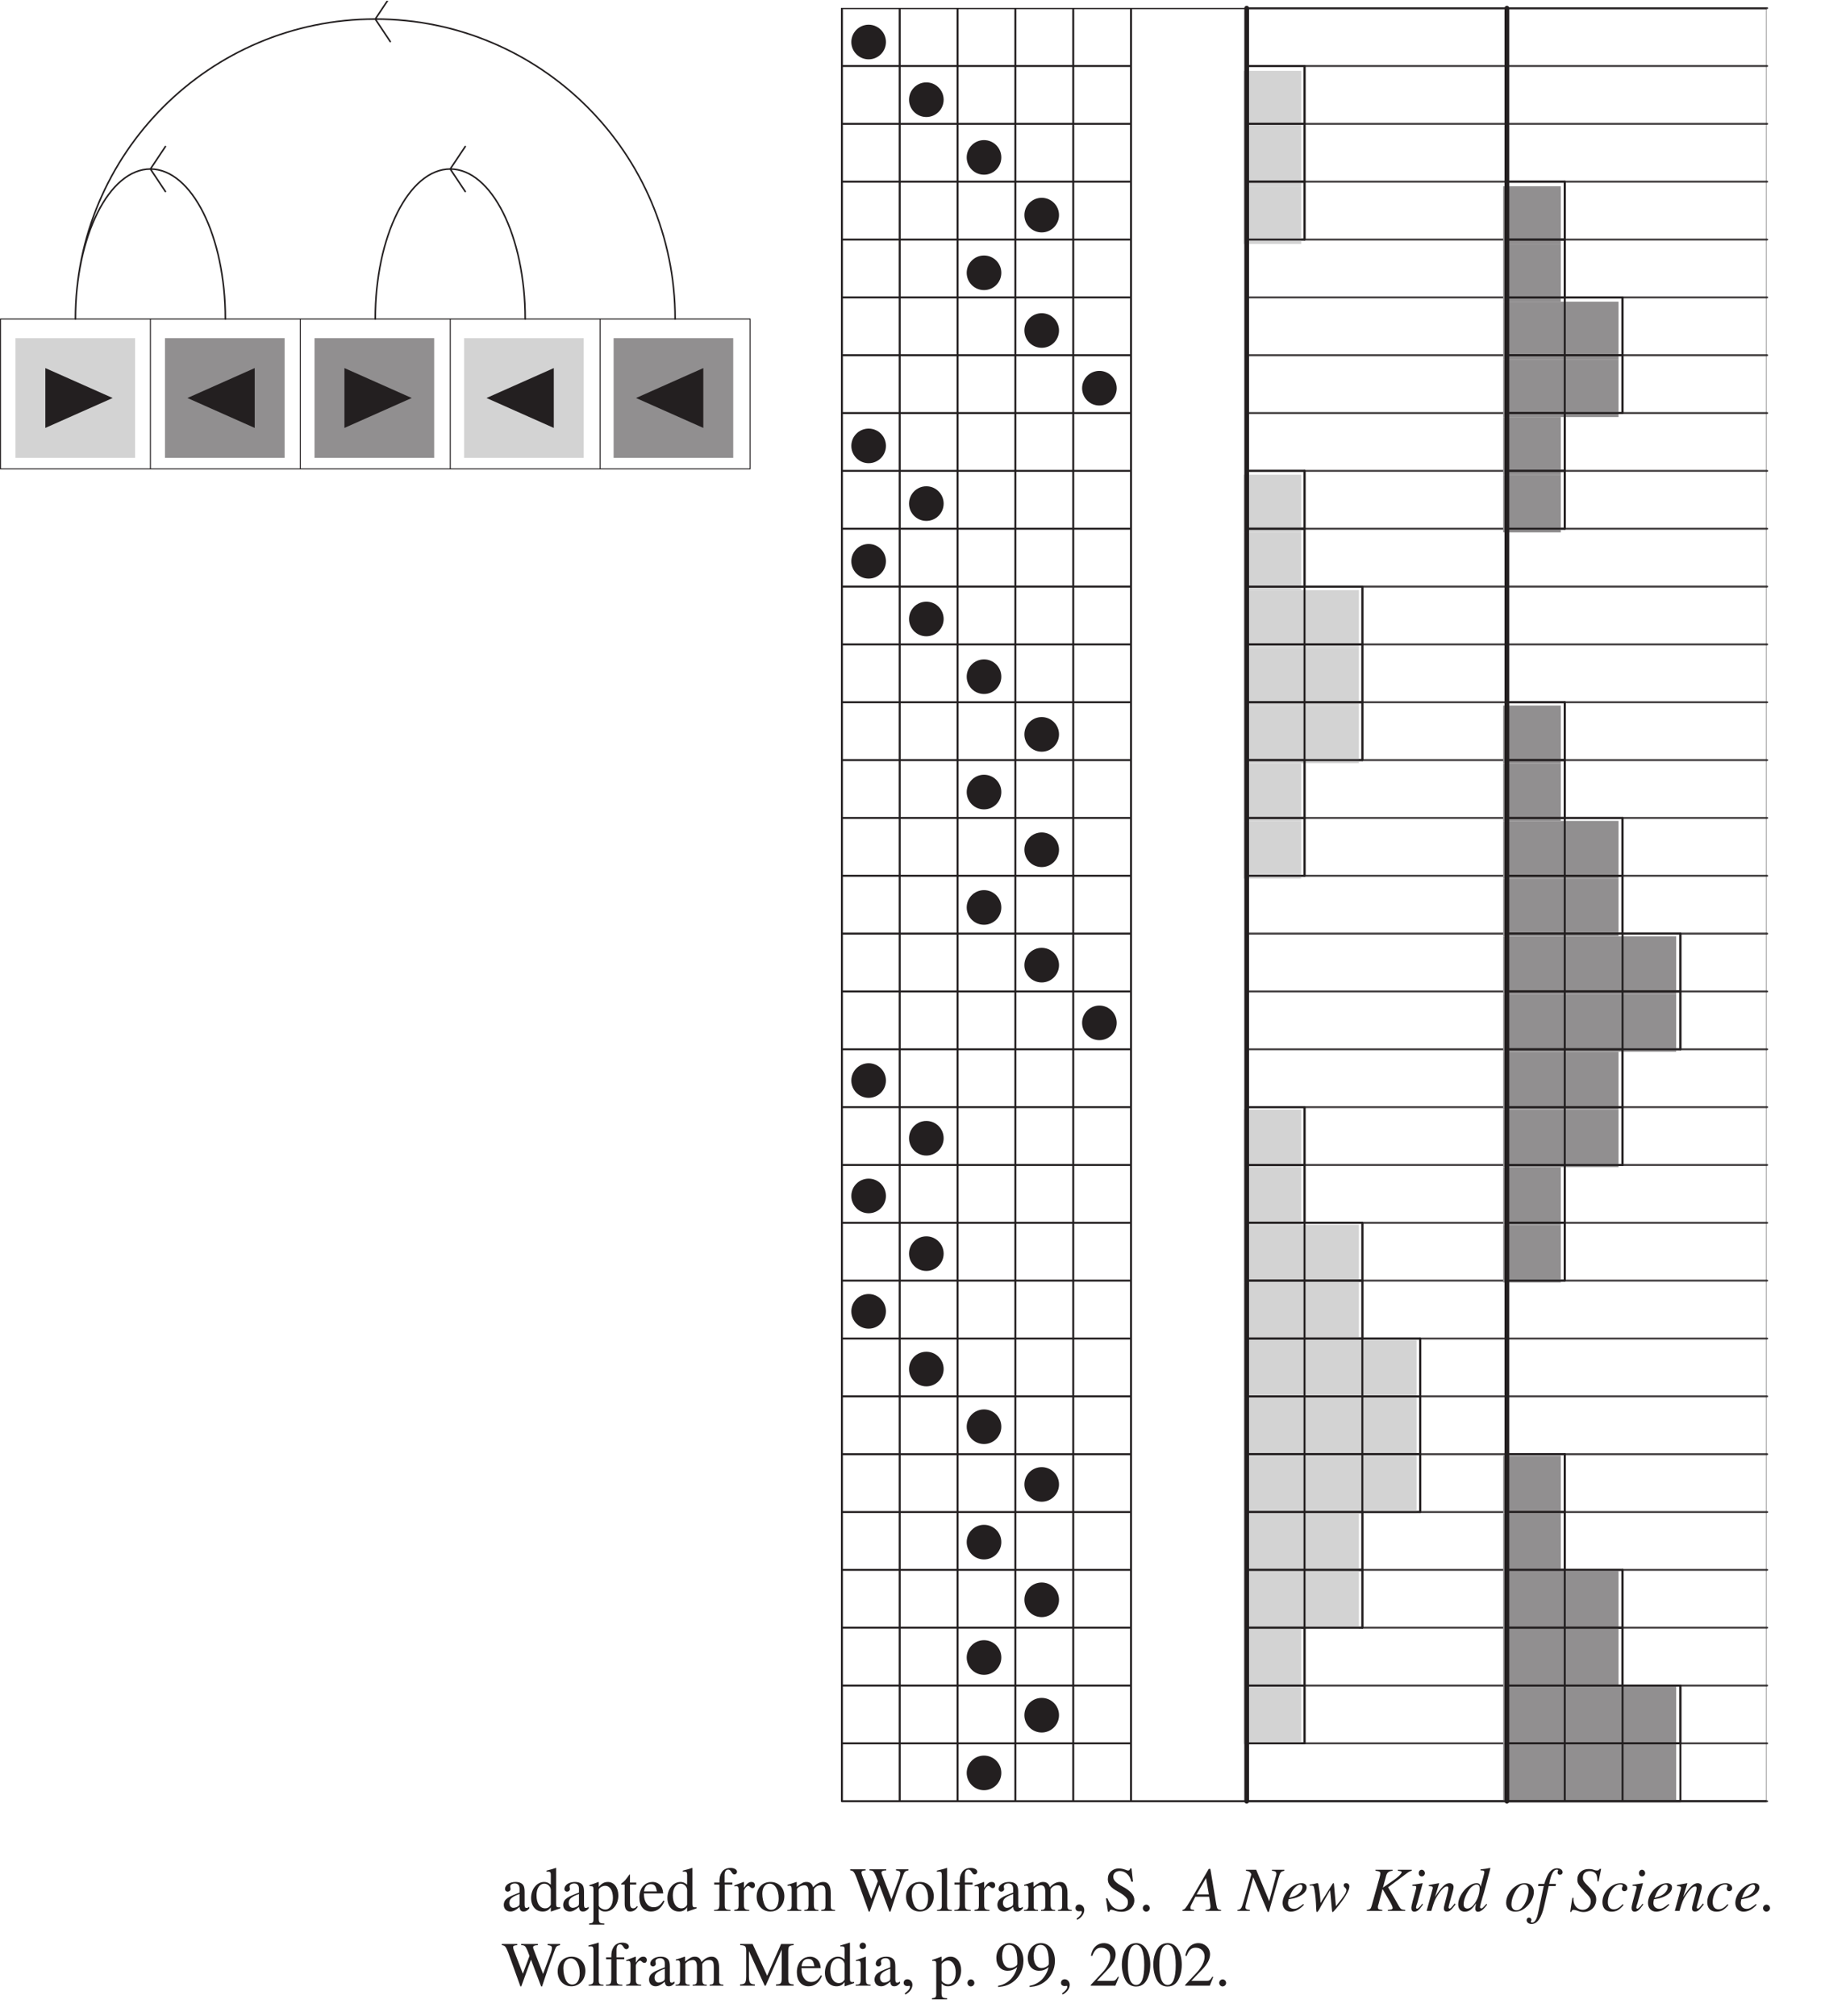 <?xml version="1.0" encoding="UTF-8"?>
<svg xmlns="http://www.w3.org/2000/svg" xmlns:xlink="http://www.w3.org/1999/xlink" width="231.42" height="255.57" viewBox="0 0 231.42 255.57">
<defs>
<g>
<g id="glyph-0-0">
</g>
<g id="glyph-0-1">
<path d="M 3.531 -0.531 C 3.391 -0.422 3.297 -0.375 3.172 -0.375 C 3 -0.375 2.938 -0.484 2.938 -0.844 L 2.938 -2.391 C 2.938 -2.812 2.891 -3.047 2.781 -3.234 C 2.609 -3.516 2.266 -3.672 1.781 -3.672 C 1.031 -3.672 0.453 -3.281 0.453 -2.781 C 0.453 -2.594 0.594 -2.438 0.797 -2.438 C 0.984 -2.438 1.156 -2.594 1.156 -2.766 C 1.156 -2.797 1.141 -2.844 1.141 -2.891 C 1.125 -2.969 1.109 -3.031 1.109 -3.094 C 1.109 -3.312 1.359 -3.484 1.688 -3.484 C 2.078 -3.484 2.297 -3.25 2.297 -2.812 L 2.297 -2.328 C 1.062 -1.844 0.922 -1.766 0.578 -1.469 C 0.406 -1.312 0.297 -1.031 0.297 -0.781 C 0.297 -0.266 0.641 0.078 1.141 0.078 C 1.484 0.078 1.812 -0.094 2.297 -0.5 C 2.344 -0.078 2.484 0.078 2.812 0.078 C 3.078 0.078 3.25 -0.016 3.531 -0.312 Z M 2.297 -0.984 C 2.297 -0.75 2.25 -0.656 2.078 -0.562 C 1.891 -0.453 1.672 -0.391 1.5 -0.391 C 1.219 -0.391 1 -0.656 1 -1 L 1 -1.031 C 1 -1.516 1.359 -1.812 2.297 -2.141 Z M 2.297 -0.984 "/>
</g>
<g id="glyph-0-2">
<path d="M 3.922 -0.469 C 3.812 -0.453 3.766 -0.453 3.734 -0.453 C 3.453 -0.453 3.391 -0.547 3.391 -0.906 L 3.391 -5.438 L 3.344 -5.453 C 2.969 -5.328 2.703 -5.234 2.172 -5.109 L 2.172 -4.969 C 2.234 -4.984 2.281 -4.984 2.344 -4.984 C 2.641 -4.984 2.719 -4.906 2.719 -4.578 L 2.719 -3.328 C 2.406 -3.578 2.203 -3.672 1.875 -3.672 C 0.953 -3.672 0.219 -2.766 0.219 -1.641 C 0.219 -0.609 0.812 0.078 1.688 0.078 C 2.141 0.078 2.438 -0.078 2.719 -0.453 L 2.719 0.062 L 2.75 0.078 L 3.922 -0.328 Z M 2.719 -0.812 C 2.719 -0.766 2.656 -0.656 2.578 -0.578 C 2.438 -0.422 2.234 -0.328 2 -0.328 C 1.328 -0.328 0.906 -0.969 0.906 -1.969 C 0.906 -2.859 1.297 -3.453 1.906 -3.453 C 2.328 -3.453 2.719 -3.078 2.719 -2.656 Z M 2.719 -0.812 "/>
</g>
<g id="glyph-0-3">
<path d="M 0.047 1.734 L 1.969 1.734 L 1.969 1.594 C 1.375 1.578 1.281 1.5 1.266 0.984 L 1.266 -0.266 C 1.562 0 1.734 0.078 2.078 0.078 C 3.031 0.078 3.75 -0.812 3.75 -1.969 C 3.75 -2.969 3.188 -3.672 2.422 -3.672 C 1.969 -3.672 1.625 -3.484 1.266 -3.047 L 1.266 -3.656 L 1.219 -3.672 C 0.797 -3.5 0.516 -3.406 0.078 -3.266 L 0.078 -3.141 C 0.141 -3.141 0.188 -3.141 0.266 -3.141 C 0.547 -3.141 0.594 -3.062 0.594 -2.688 L 0.594 1.047 C 0.594 1.469 0.516 1.547 0.047 1.594 Z M 1.266 -2.672 C 1.266 -2.906 1.719 -3.188 2.078 -3.188 C 2.672 -3.188 3.062 -2.594 3.062 -1.656 C 3.062 -0.781 2.672 -0.172 2.094 -0.172 C 1.719 -0.172 1.266 -0.469 1.266 -0.703 Z M 1.266 -2.672 "/>
</g>
<g id="glyph-0-4">
<path d="M 2.031 -3.594 L 1.234 -3.594 L 1.234 -4.516 C 1.234 -4.594 1.219 -4.625 1.172 -4.625 C 0.703 -3.953 0.469 -3.688 0.234 -3.547 C 0.156 -3.484 0.109 -3.438 0.109 -3.391 C 0.109 -3.375 0.109 -3.359 0.141 -3.344 L 0.562 -3.344 L 0.562 -0.938 C 0.562 -0.266 0.797 0.078 1.266 0.078 C 1.656 0.078 1.969 -0.109 2.234 -0.531 L 2.125 -0.609 C 1.953 -0.406 1.828 -0.328 1.641 -0.328 C 1.344 -0.328 1.234 -0.547 1.234 -1.047 L 1.234 -3.344 L 2.031 -3.344 Z M 2.031 -3.594 "/>
</g>
<g id="glyph-0-5">
<path d="M 3.25 -1.312 C 2.875 -0.703 2.531 -0.469 2.016 -0.469 C 1.562 -0.469 1.219 -0.703 0.984 -1.156 C 0.844 -1.469 0.797 -1.719 0.781 -2.219 L 3.234 -2.219 C 3.172 -2.734 3.094 -2.969 2.891 -3.219 C 2.656 -3.5 2.281 -3.672 1.875 -3.672 C 1.469 -3.672 1.094 -3.531 0.797 -3.25 C 0.422 -2.938 0.203 -2.359 0.203 -1.703 C 0.203 -0.609 0.781 0.078 1.688 0.078 C 2.453 0.078 3.047 -0.391 3.391 -1.25 Z M 0.797 -2.469 C 0.875 -3.094 1.156 -3.391 1.641 -3.391 C 2.125 -3.391 2.312 -3.156 2.422 -2.469 Z M 0.797 -2.469 "/>
</g>
<g id="glyph-0-6">
</g>
<g id="glyph-0-7">
<path d="M 2.469 -3.594 L 1.484 -3.594 L 1.484 -4.516 C 1.484 -4.984 1.641 -5.234 1.938 -5.234 C 2.109 -5.234 2.219 -5.156 2.359 -4.922 C 2.484 -4.703 2.594 -4.625 2.719 -4.625 C 2.922 -4.625 3.062 -4.781 3.062 -4.953 C 3.062 -5.25 2.703 -5.453 2.234 -5.453 C 1.719 -5.453 1.312 -5.234 1.109 -4.875 C 0.891 -4.516 0.828 -4.234 0.828 -3.594 L 0.172 -3.594 L 0.172 -3.344 L 0.828 -3.344 L 0.828 -0.828 C 0.812 -0.234 0.734 -0.141 0.156 -0.125 L 0.156 0 L 2.234 0 L 2.234 -0.125 C 1.578 -0.141 1.5 -0.234 1.5 -0.828 L 1.5 -3.344 L 2.469 -3.344 Z M 2.469 -3.594 "/>
</g>
<g id="glyph-0-8">
<path d="M 0.047 0 L 1.953 0 L 1.953 -0.125 C 1.422 -0.141 1.297 -0.25 1.281 -0.719 L 1.281 -2.516 C 1.281 -2.766 1.609 -3.172 1.844 -3.172 C 1.891 -3.172 1.953 -3.125 2.047 -3.047 C 2.156 -2.938 2.266 -2.891 2.359 -2.891 C 2.562 -2.891 2.672 -3.031 2.672 -3.25 C 2.672 -3.516 2.5 -3.672 2.234 -3.672 C 1.906 -3.672 1.672 -3.5 1.281 -2.922 L 1.281 -3.656 L 1.234 -3.672 C 0.797 -3.5 0.5 -3.391 0.062 -3.234 L 0.062 -3.109 C 0.172 -3.141 0.234 -3.141 0.328 -3.141 C 0.531 -3.141 0.609 -3.016 0.609 -2.672 L 0.609 -0.672 C 0.594 -0.25 0.547 -0.203 0.047 -0.125 Z M 0.047 0 "/>
</g>
<g id="glyph-0-9">
<path d="M 2 -3.672 C 0.953 -3.672 0.234 -2.906 0.234 -1.797 C 0.234 -0.719 0.969 0.078 1.984 0.078 C 2.984 0.078 3.75 -0.766 3.75 -1.875 C 3.75 -2.922 3.016 -3.672 2 -3.672 Z M 1.891 -3.453 C 2.562 -3.453 3.031 -2.688 3.031 -1.594 C 3.031 -0.672 2.672 -0.141 2.078 -0.141 C 1.766 -0.141 1.469 -0.328 1.297 -0.656 C 1.078 -1.062 0.953 -1.625 0.953 -2.203 C 0.953 -2.953 1.312 -3.453 1.891 -3.453 Z M 1.891 -3.453 "/>
</g>
<g id="glyph-0-10">
<path d="M 0.125 0 L 1.906 0 L 1.906 -0.125 C 1.5 -0.125 1.359 -0.219 1.359 -0.531 L 1.359 -2.781 C 1.359 -2.797 1.422 -2.875 1.484 -2.938 C 1.672 -3.125 2.016 -3.25 2.297 -3.25 C 2.656 -3.25 2.828 -2.984 2.828 -2.422 L 2.828 -0.688 C 2.812 -0.234 2.734 -0.141 2.281 -0.125 L 2.281 0 L 4.078 0 L 4.078 -0.125 C 3.625 -0.125 3.516 -0.25 3.5 -0.766 L 3.5 -2.766 C 3.734 -3.109 4 -3.25 4.375 -3.25 C 4.828 -3.25 4.969 -3.047 4.969 -2.375 L 4.969 -0.688 C 4.953 -0.219 4.906 -0.172 4.438 -0.125 L 4.438 0 L 6.188 0 L 6.188 -0.125 L 5.984 -0.141 C 5.719 -0.172 5.641 -0.297 5.641 -0.609 L 5.641 -2.25 C 5.641 -3.188 5.328 -3.672 4.703 -3.672 C 4.25 -3.672 3.844 -3.469 3.406 -3 C 3.266 -3.453 3 -3.672 2.562 -3.672 C 2.203 -3.672 1.984 -3.562 1.328 -3.062 L 1.328 -3.656 L 1.266 -3.672 C 0.844 -3.516 0.578 -3.438 0.156 -3.312 L 0.156 -3.172 C 0.25 -3.203 0.312 -3.203 0.406 -3.203 C 0.609 -3.203 0.688 -3.078 0.688 -2.703 L 0.688 -0.672 C 0.672 -0.234 0.562 -0.125 0.125 -0.125 Z M 0.125 0 "/>
</g>
<g id="glyph-0-11">
<path d="M 7.438 -5.281 L 5.859 -5.281 L 5.859 -5.141 C 6.266 -5.094 6.406 -5 6.406 -4.797 C 6.406 -4.625 6.359 -4.422 6.281 -4.188 L 5.281 -1.484 L 4.234 -4.203 C 4.172 -4.344 4.156 -4.422 4.141 -4.453 C 4.062 -4.609 4.016 -4.766 4.016 -4.859 C 4.016 -5.047 4.203 -5.125 4.625 -5.141 L 4.625 -5.281 L 2.5 -5.281 L 2.5 -5.141 C 2.953 -5.125 3.031 -5.047 3.312 -4.422 L 3.562 -3.766 L 2.719 -1.516 L 1.562 -4.516 C 1.516 -4.656 1.484 -4.797 1.484 -4.875 C 1.484 -5.047 1.594 -5.109 2 -5.141 L 2 -5.281 L 0.047 -5.281 L 0.047 -5.141 C 0.453 -5.094 0.562 -4.953 0.859 -4.203 L 2.406 0.094 L 2.516 0.094 L 3.75 -3.297 L 5.031 0.094 L 5.156 0.094 C 5.844 -2 5.891 -2.172 6.781 -4.562 C 6.938 -4.984 7.016 -5.047 7.438 -5.141 Z M 7.438 -5.281 "/>
</g>
<g id="glyph-0-12">
<path d="M 0.172 0 L 2.047 0 L 2.047 -0.125 C 1.547 -0.141 1.469 -0.219 1.453 -0.672 L 1.453 -5.438 L 1.422 -5.453 C 1.016 -5.328 0.719 -5.234 0.156 -5.109 L 0.156 -4.969 L 0.203 -4.969 C 0.281 -4.984 0.391 -4.984 0.453 -4.984 C 0.703 -4.984 0.781 -4.875 0.781 -4.5 L 0.781 -0.688 C 0.781 -0.266 0.656 -0.156 0.172 -0.125 Z M 0.172 0 "/>
</g>
<g id="glyph-0-13">
<path d="M 0.656 1.125 C 1.203 0.859 1.562 0.375 1.562 -0.109 C 1.562 -0.5 1.281 -0.812 0.922 -0.812 C 0.641 -0.812 0.453 -0.625 0.453 -0.359 C 0.453 -0.109 0.625 0.047 0.922 0.047 C 0.969 0.047 1.031 0.047 1.078 0.031 C 1.125 0.016 1.125 0.016 1.141 0.016 C 1.203 0.016 1.25 0.062 1.25 0.125 C 1.25 0.391 1.016 0.672 0.594 0.969 Z M 0.656 1.125 "/>
</g>
<g id="glyph-0-14">
<path d="M 3.562 -5.391 L 3.406 -5.391 C 3.375 -5.219 3.281 -5.125 3.141 -5.125 C 3.062 -5.125 2.938 -5.156 2.797 -5.219 C 2.5 -5.328 2.203 -5.391 1.938 -5.391 C 1.609 -5.391 1.25 -5.266 0.984 -5.031 C 0.703 -4.781 0.562 -4.453 0.562 -4.031 C 0.562 -3.391 0.922 -2.953 1.812 -2.469 C 2.391 -2.156 2.797 -1.844 3 -1.547 C 3.078 -1.438 3.109 -1.266 3.109 -1.062 C 3.109 -0.547 2.719 -0.172 2.125 -0.172 C 1.406 -0.172 0.922 -0.609 0.516 -1.594 L 0.328 -1.594 L 0.578 0.109 L 0.75 0.109 C 0.766 -0.047 0.859 -0.156 0.969 -0.156 C 1.062 -0.156 1.203 -0.125 1.344 -0.078 C 1.656 0.047 1.984 0.109 2.297 0.109 C 3.219 0.109 3.922 -0.516 3.922 -1.344 C 3.922 -2 3.484 -2.516 2.422 -3.094 C 1.594 -3.547 1.25 -3.891 1.25 -4.328 C 1.25 -4.781 1.594 -5.062 2.078 -5.062 C 2.438 -5.062 2.781 -4.922 3.062 -4.625 C 3.312 -4.375 3.422 -4.172 3.547 -3.703 L 3.75 -3.703 Z M 3.562 -5.391 "/>
</g>
<g id="glyph-0-15">
<path d="M 1 -0.797 C 0.766 -0.797 0.562 -0.594 0.562 -0.344 C 0.562 -0.109 0.766 0.094 0.984 0.094 C 1.234 0.094 1.438 -0.109 1.438 -0.344 C 1.438 -0.594 1.234 -0.797 1 -0.797 Z M 1 -0.797 "/>
</g>
<g id="glyph-0-16">
<path d="M 6.891 -5.281 L 5.297 -5.281 L 3.531 -1.25 L 1.688 -5.281 L 0.109 -5.281 L 0.109 -5.141 C 0.766 -5.109 0.859 -5.016 0.875 -4.422 L 0.875 -1.172 C 0.859 -0.328 0.75 -0.188 0.094 -0.156 L 0.094 0 L 1.969 0 L 1.969 -0.156 C 1.359 -0.188 1.234 -0.344 1.219 -1.172 L 1.219 -4.391 L 3.219 0 L 3.344 0 L 5.375 -4.578 L 5.375 -0.953 C 5.375 -0.281 5.281 -0.188 4.656 -0.156 L 4.656 0 L 6.891 0 L 6.891 -0.156 C 6.312 -0.188 6.219 -0.297 6.203 -0.875 L 6.203 -4.422 C 6.219 -4.984 6.312 -5.094 6.891 -5.141 Z M 6.891 -5.281 "/>
</g>
<g id="glyph-0-17">
<path d="M 0.125 0 L 2.016 0 L 2.016 -0.125 C 1.5 -0.156 1.438 -0.234 1.422 -0.812 L 1.422 -3.656 L 1.391 -3.672 L 0.156 -3.234 L 0.156 -3.109 L 0.219 -3.125 C 0.312 -3.141 0.422 -3.141 0.5 -3.141 C 0.688 -3.141 0.766 -3.016 0.766 -2.672 L 0.766 -0.812 C 0.75 -0.219 0.672 -0.141 0.125 -0.125 Z M 1.016 -5.453 C 0.812 -5.453 0.625 -5.266 0.625 -5.047 C 0.625 -4.812 0.797 -4.641 1.016 -4.641 C 1.266 -4.641 1.438 -4.812 1.438 -5.047 C 1.438 -5.281 1.25 -5.453 1.016 -5.453 Z M 1.016 -5.453 "/>
</g>
<g id="glyph-0-18">
<path d="M 0.469 0.172 C 1.359 0.078 1.797 -0.078 2.344 -0.469 C 3.172 -1.078 3.672 -2.062 3.672 -3.141 C 3.672 -4.469 2.938 -5.391 1.906 -5.391 C 0.953 -5.391 0.234 -4.594 0.234 -3.516 C 0.234 -2.531 0.812 -1.891 1.672 -1.891 C 2.109 -1.891 2.453 -2.016 2.875 -2.344 C 2.547 -1.047 1.656 -0.188 0.453 0.016 Z M 2.891 -2.828 C 2.891 -2.672 2.859 -2.609 2.766 -2.531 C 2.562 -2.344 2.25 -2.234 1.969 -2.234 C 1.359 -2.234 0.969 -2.828 0.969 -3.781 C 0.969 -4.234 1.109 -4.719 1.266 -4.922 C 1.406 -5.094 1.609 -5.172 1.844 -5.172 C 2.531 -5.172 2.891 -4.484 2.891 -3.141 Z M 2.891 -2.828 "/>
</g>
<g id="glyph-0-19">
<path d="M 3.797 -1.094 L 3.688 -1.141 C 3.391 -0.672 3.312 -0.609 2.938 -0.609 L 1.016 -0.609 L 2.359 -2.016 C 3.078 -2.75 3.391 -3.359 3.391 -3.984 C 3.391 -4.781 2.734 -5.391 1.906 -5.391 C 1.469 -5.391 1.047 -5.219 0.766 -4.906 C 0.5 -4.625 0.391 -4.375 0.25 -3.812 L 0.422 -3.766 C 0.734 -4.547 1.016 -4.812 1.578 -4.812 C 2.25 -4.812 2.703 -4.344 2.703 -3.688 C 2.703 -3.047 2.328 -2.312 1.656 -1.609 L 0.234 -0.094 L 0.234 0 L 3.359 0 Z M 3.797 -1.094 "/>
</g>
<g id="glyph-0-20">
<path d="M 2.031 -5.391 C 1.594 -5.391 1.25 -5.266 0.953 -4.984 C 0.5 -4.531 0.188 -3.609 0.188 -2.688 C 0.188 -1.797 0.453 -0.875 0.828 -0.438 C 1.125 -0.078 1.531 0.109 2 0.109 C 2.406 0.109 2.75 -0.031 3.031 -0.297 C 3.5 -0.75 3.797 -1.672 3.797 -2.641 C 3.797 -4.266 3.078 -5.391 2.031 -5.391 Z M 2 -5.188 C 2.672 -5.188 3.031 -4.281 3.031 -2.625 C 3.031 -0.953 2.688 -0.094 2 -0.094 C 1.312 -0.094 0.953 -0.953 0.953 -2.609 C 0.953 -4.312 1.312 -5.188 2 -5.188 Z M 2 -5.188 "/>
</g>
<g id="glyph-1-0">
</g>
<g id="glyph-1-1">
<path d="M 4.5 -0.125 C 4.047 -0.172 4 -0.234 3.891 -0.812 L 3.141 -5.328 L 2.938 -5.328 L 0.625 -1.344 C -0.016 -0.281 -0.094 -0.188 -0.406 -0.125 L -0.406 0 L 1.078 0 L 1.078 -0.125 C 0.672 -0.172 0.609 -0.203 0.609 -0.406 C 0.609 -0.562 0.641 -0.625 0.781 -0.906 L 1.234 -1.797 L 2.984 -1.797 L 3.141 -0.766 C 3.156 -0.688 3.156 -0.609 3.156 -0.547 C 3.156 -0.25 3.047 -0.172 2.531 -0.125 L 2.531 0 L 4.5 0 Z M 1.391 -2.094 L 2.594 -4.172 L 2.953 -2.094 Z M 1.391 -2.094 "/>
</g>
<g id="glyph-1-2">
</g>
<g id="glyph-1-3">
<path d="M 5.797 -5.219 L 4.219 -5.219 L 4.219 -5.094 C 4.672 -5.047 4.781 -4.969 4.781 -4.672 C 4.781 -4.578 4.766 -4.5 4.703 -4.328 C 4.688 -4.297 4.688 -4.266 4.688 -4.266 L 3.875 -1.234 L 2.219 -5.219 L 0.922 -5.219 L 0.922 -5.094 C 1.297 -5.047 1.469 -4.953 1.609 -4.641 L 0.656 -1.312 C 0.359 -0.281 0.297 -0.188 -0.156 -0.125 L -0.156 0 L 1.422 0 L 1.422 -0.125 C 1 -0.156 0.859 -0.25 0.859 -0.469 C 0.859 -0.578 0.891 -0.734 0.938 -0.906 L 1.844 -4.266 L 3.688 0.125 L 3.828 0.125 L 4.969 -3.891 C 5.266 -4.938 5.297 -4.969 5.797 -5.094 Z M 5.797 -5.219 "/>
</g>
<g id="glyph-1-4">
<path d="M 2.859 -0.875 C 2.281 -0.406 2.031 -0.266 1.688 -0.266 C 1.234 -0.266 0.938 -0.562 0.938 -1 C 0.938 -1.125 0.953 -1.234 1.016 -1.484 L 1.25 -1.516 C 2.438 -1.688 3.297 -2.297 3.297 -2.984 C 3.297 -3.312 3.047 -3.516 2.656 -3.516 C 1.5 -3.516 0.25 -2.219 0.25 -1 C 0.25 -0.359 0.672 0.094 1.297 0.094 C 1.875 0.094 2.484 -0.234 2.953 -0.781 Z M 1.219 -2.016 C 1.484 -2.719 2.078 -3.344 2.484 -3.344 C 2.656 -3.344 2.766 -3.219 2.766 -3.031 C 2.766 -2.781 2.609 -2.484 2.359 -2.25 C 2.062 -1.969 1.766 -1.828 1.078 -1.656 Z M 1.219 -2.016 "/>
</g>
<g id="glyph-1-5">
<path d="M 0.125 -3.219 L 0.281 -3.219 C 0.562 -3.219 0.609 -3.203 0.672 -3.031 C 0.766 -2.766 0.906 -1.688 0.938 -0.938 L 0.969 -0.234 C 0.984 0.078 1 0.141 1.062 0.141 C 1.156 0.141 1.297 -0.062 1.578 -0.609 C 1.625 -0.688 1.781 -0.969 2.016 -1.391 L 2.734 -2.641 L 2.969 -0.094 C 2.984 0.125 3 0.141 3.047 0.141 C 3.109 0.141 3.188 0.078 3.406 -0.203 C 3.406 -0.203 3.453 -0.25 3.484 -0.281 C 4.578 -1.594 5.172 -2.594 5.172 -3.094 C 5.172 -3.344 5 -3.516 4.766 -3.516 C 4.562 -3.516 4.453 -3.422 4.453 -3.25 C 4.453 -3.141 4.484 -3.078 4.609 -2.969 C 4.75 -2.844 4.797 -2.75 4.797 -2.656 C 4.797 -2.312 4.516 -1.891 3.469 -0.594 L 3.219 -3.406 C 3.219 -3.484 3.203 -3.516 3.156 -3.516 C 3.109 -3.516 3.094 -3.5 3.047 -3.438 L 1.516 -1 C 1.5 -1.562 1.406 -2.406 1.312 -2.953 C 1.234 -3.469 1.219 -3.516 1.125 -3.516 C 1.062 -3.516 0.984 -3.5 0.875 -3.469 C 0.875 -3.453 0.594 -3.406 0.328 -3.359 C 0.297 -3.359 0.219 -3.344 0.125 -3.328 Z M 0.125 -3.219 "/>
</g>
<g id="glyph-1-6">
<path d="M 5.766 -5.219 L 4 -5.219 L 4 -5.094 C 4.094 -5.078 4.156 -5.062 4.203 -5.062 C 4.297 -5.047 4.391 -5.031 4.438 -5 C 4.453 -4.984 4.484 -4.953 4.484 -4.906 C 4.484 -4.719 4.047 -4.281 3.328 -3.797 L 2.109 -2.953 L 2.531 -4.5 C 2.656 -4.891 2.875 -5.047 3.344 -5.094 L 3.344 -5.219 L 1.172 -5.219 L 1.172 -5.094 C 1.672 -5.031 1.781 -4.969 1.781 -4.75 C 1.781 -4.625 1.75 -4.469 1.688 -4.25 L 0.703 -0.719 C 0.562 -0.234 0.531 -0.203 0.062 -0.125 L 0.062 0 L 2.031 0 L 2.031 -0.125 C 1.531 -0.188 1.469 -0.234 1.469 -0.484 C 1.469 -0.562 1.469 -0.625 1.531 -0.797 C 1.547 -0.844 1.562 -0.891 1.578 -0.953 L 2.062 -2.781 L 3.031 -1.125 C 3.219 -0.797 3.344 -0.516 3.344 -0.359 C 3.344 -0.234 3.219 -0.172 2.969 -0.156 C 2.938 -0.156 2.844 -0.141 2.734 -0.125 L 2.734 0 L 4.938 0 L 4.938 -0.125 C 4.438 -0.172 4.391 -0.203 4.156 -0.578 L 2.766 -3 L 5.172 -4.797 C 5.391 -4.969 5.578 -5.047 5.766 -5.094 Z M 5.766 -5.219 "/>
</g>
<g id="glyph-1-7">
<path d="M 1.766 -0.906 C 1.578 -0.641 1.531 -0.578 1.438 -0.5 C 1.312 -0.375 1.188 -0.281 1.125 -0.281 C 1.047 -0.281 0.984 -0.344 0.984 -0.406 C 0.984 -0.484 1.016 -0.609 1.062 -0.766 L 1.109 -0.906 L 1.125 -0.922 L 1.125 -0.938 L 1.828 -3.5 L 1.797 -3.516 C 0.984 -3.375 0.828 -3.344 0.516 -3.328 L 0.516 -3.188 C 0.953 -3.188 1.016 -3.156 1.016 -3 C 1.016 -2.938 1 -2.797 0.953 -2.656 L 0.562 -1.234 C 0.438 -0.766 0.391 -0.531 0.391 -0.375 C 0.391 -0.078 0.516 0.094 0.766 0.094 C 1.141 0.094 1.422 -0.156 1.875 -0.828 Z M 1.703 -5.219 C 1.5 -5.219 1.328 -5.047 1.328 -4.797 C 1.328 -4.547 1.484 -4.375 1.719 -4.375 C 1.922 -4.375 2.109 -4.562 2.109 -4.781 C 2.109 -5.016 1.922 -5.219 1.703 -5.219 Z M 1.703 -5.219 "/>
</g>
<g id="glyph-1-8">
<path d="M 3.672 -0.938 C 3.234 -0.391 3.141 -0.297 3.016 -0.297 C 2.953 -0.297 2.891 -0.359 2.891 -0.438 C 2.891 -0.5 2.922 -0.641 3 -0.938 L 3.453 -2.578 C 3.5 -2.75 3.531 -2.922 3.531 -3.031 C 3.531 -3.328 3.312 -3.516 3 -3.516 C 2.484 -3.516 1.984 -3.031 1.172 -1.766 L 1.703 -3.5 L 1.672 -3.516 C 1.25 -3.438 1.078 -3.406 0.391 -3.281 L 0.391 -3.141 C 0.797 -3.141 0.891 -3.094 0.891 -2.938 C 0.891 -2.875 0.891 -2.828 0.875 -2.797 L 0.109 0 L 0.703 0 C 1.078 -1.266 1.156 -1.438 1.516 -1.984 C 1.984 -2.719 2.391 -3.109 2.688 -3.109 C 2.812 -3.109 2.875 -3.031 2.875 -2.875 C 2.875 -2.781 2.828 -2.516 2.766 -2.281 L 2.422 -0.953 C 2.312 -0.547 2.297 -0.438 2.297 -0.359 C 2.297 -0.062 2.406 0.078 2.672 0.078 C 3.031 0.078 3.219 -0.094 3.781 -0.828 Z M 3.672 -0.938 "/>
</g>
<g id="glyph-1-9">
<path d="M 3.703 -0.891 C 3.25 -0.391 3.172 -0.312 3.047 -0.312 C 2.969 -0.312 2.891 -0.391 2.891 -0.484 C 2.891 -0.609 3.141 -1.547 3.422 -2.438 C 3.594 -3.078 3.766 -3.672 4.203 -5.406 L 4.172 -5.453 C 3.75 -5.359 3.469 -5.328 2.953 -5.266 L 2.953 -5.141 C 3.391 -5.125 3.438 -5.094 3.438 -4.922 C 3.438 -4.812 3.438 -4.797 3.328 -4.375 L 2.969 -3.062 C 2.906 -3.391 2.766 -3.516 2.453 -3.516 C 1.406 -3.516 0.125 -2.016 0.125 -0.828 C 0.125 -0.25 0.438 0.094 0.953 0.094 C 1.5 0.094 1.859 -0.172 2.391 -0.969 C 2.312 -0.562 2.297 -0.438 2.297 -0.25 C 2.297 -0.047 2.422 0.109 2.625 0.109 C 2.969 0.109 3.391 -0.219 3.797 -0.812 Z M 2.484 -3.344 C 2.719 -3.328 2.844 -3.172 2.844 -2.875 C 2.844 -1.672 2.016 -0.297 1.281 -0.297 C 1 -0.297 0.812 -0.5 0.812 -0.828 C 0.812 -1.484 1.219 -2.406 1.734 -2.969 C 1.969 -3.203 2.266 -3.359 2.484 -3.344 Z M 2.484 -3.344 "/>
</g>
<g id="glyph-1-10">
<path d="M 2.594 -3.516 C 2.25 -3.516 1.938 -3.438 1.609 -3.25 C 0.797 -2.797 0.219 -1.875 0.219 -1.031 C 0.219 -0.328 0.656 0.094 1.391 0.094 C 1.922 0.094 2.422 -0.141 2.891 -0.609 C 3.422 -1.125 3.734 -1.797 3.734 -2.406 C 3.734 -3.062 3.281 -3.516 2.594 -3.516 Z M 2.5 -3.359 C 2.844 -3.359 3.062 -3.062 3.062 -2.609 C 3.062 -2.016 2.812 -1.219 2.453 -0.703 C 2.156 -0.281 1.859 -0.078 1.516 -0.078 C 1.141 -0.078 0.891 -0.375 0.891 -0.812 C 0.891 -1.391 1.125 -2.094 1.516 -2.672 C 1.828 -3.125 2.156 -3.359 2.5 -3.359 Z M 2.5 -3.359 "/>
</g>
<g id="glyph-1-11">
<path d="M 0.281 -3.156 L 1 -3.156 L 0.297 0.188 C 0.125 1.047 -0.141 1.484 -0.484 1.484 C -0.578 1.484 -0.641 1.422 -0.641 1.359 C -0.641 1.328 -0.625 1.312 -0.609 1.266 C -0.578 1.219 -0.562 1.188 -0.562 1.141 C -0.562 0.969 -0.703 0.844 -0.875 0.844 C -1.047 0.844 -1.172 0.984 -1.172 1.172 C -1.172 1.438 -0.906 1.656 -0.547 1.656 C 0.172 1.656 0.719 0.875 1.047 -0.609 L 1.625 -3.156 L 2.5 -3.156 L 2.547 -3.422 L 1.688 -3.422 C 1.922 -4.672 2.219 -5.234 2.656 -5.234 C 2.766 -5.234 2.828 -5.203 2.828 -5.141 C 2.828 -5.125 2.828 -5.094 2.797 -5.062 C 2.766 -5 2.75 -4.953 2.75 -4.891 C 2.75 -4.703 2.875 -4.578 3.047 -4.578 C 3.234 -4.578 3.391 -4.719 3.391 -4.891 C 3.391 -5.203 3.094 -5.406 2.688 -5.406 C 2.312 -5.406 2 -5.234 1.703 -4.875 C 1.469 -4.547 1.312 -4.188 1.062 -3.422 L 0.328 -3.422 Z M 0.281 -3.156 "/>
</g>
<g id="glyph-1-12">
<path d="M 3.734 -3.734 L 4.062 -5.328 L 3.875 -5.328 C 3.766 -5.156 3.688 -5.125 3.516 -5.125 C 3.406 -5.125 3.312 -5.141 3.141 -5.203 C 2.984 -5.281 2.719 -5.312 2.469 -5.312 C 1.641 -5.312 1.047 -4.766 1.047 -3.984 C 1.047 -3.547 1.172 -3.328 1.641 -2.812 C 1.688 -2.781 1.828 -2.625 1.953 -2.469 C 2.078 -2.344 2.203 -2.219 2.266 -2.141 C 2.641 -1.75 2.75 -1.547 2.75 -1.203 C 2.75 -0.594 2.312 -0.141 1.719 -0.141 C 1.047 -0.141 0.547 -0.703 0.547 -1.484 C 0.547 -1.547 0.547 -1.578 0.562 -1.641 L 0.406 -1.656 L 0.141 0.125 L 0.281 0.125 C 0.328 -0.062 0.422 -0.141 0.578 -0.141 C 0.672 -0.141 0.797 -0.109 1 -0.047 C 1.359 0.094 1.578 0.141 1.828 0.141 C 2.75 0.141 3.438 -0.547 3.438 -1.453 C 3.438 -1.969 3.266 -2.281 2.531 -3.016 C 1.828 -3.734 1.75 -3.844 1.75 -4.234 C 1.75 -4.75 2.078 -5.047 2.625 -5.047 C 2.938 -5.047 3.172 -4.953 3.344 -4.766 C 3.516 -4.562 3.578 -4.297 3.594 -3.766 Z M 3.734 -3.734 "/>
</g>
<g id="glyph-1-13">
<path d="M 2.797 -0.844 C 2.359 -0.375 2.047 -0.203 1.656 -0.203 C 1.203 -0.203 0.922 -0.531 0.922 -1.109 C 0.922 -1.781 1.203 -2.5 1.656 -2.969 C 1.891 -3.203 2.203 -3.359 2.516 -3.359 C 2.703 -3.359 2.812 -3.297 2.812 -3.188 C 2.812 -3.156 2.797 -3.109 2.766 -3.047 C 2.719 -2.938 2.703 -2.891 2.703 -2.812 C 2.703 -2.625 2.812 -2.5 3.016 -2.5 C 3.234 -2.5 3.391 -2.656 3.391 -2.875 C 3.391 -3.25 3.047 -3.516 2.562 -3.516 C 1.359 -3.516 0.234 -2.359 0.234 -1.109 C 0.234 -0.344 0.672 0.094 1.406 0.094 C 2.016 0.094 2.438 -0.156 2.922 -0.766 Z M 2.797 -0.844 "/>
</g>
<g id="glyph-1-14">
<path d="M 0.656 -0.797 C 0.422 -0.797 0.219 -0.594 0.219 -0.344 C 0.219 -0.109 0.422 0.094 0.641 0.094 C 0.891 0.094 1.109 -0.109 1.109 -0.344 C 1.109 -0.594 0.891 -0.797 0.656 -0.797 Z M 0.656 -0.797 "/>
</g>
</g>
<clipPath id="clip-0">
<path clip-rule="nonzero" d="M 9 0.105 L 86 0.105 L 86 42 L 9 42 Z M 9 0.105 "/>
</clipPath>
<clipPath id="clip-1">
<path clip-rule="nonzero" d="M 106.434 1 L 224 1 L 224 229 L 106.434 229 Z M 106.434 1 "/>
</clipPath>
</defs>
<path fill="none" stroke-width="1.25" stroke-linecap="round" stroke-linejoin="round" stroke="rgb(13.73%, 12.16%, 12.549%)" stroke-opacity="1" stroke-miterlimit="10" d="M 0.627 1955.875 L 951.128 1955.875 L 951.128 2145.999 L 0.627 2145.999 L 0.627 1955.875 M 761.004 1955.875 L 761.004 2145.999 M 570.919 1955.875 L 570.919 2145.999 M 380.835 1955.875 L 380.835 2145.999 M 190.75 1955.875 L 190.75 2145.999 " transform="matrix(0.1, 0, 0, -0.1, 0, 255.036)"/>
<path fill-rule="nonzero" fill="rgb(82.751%, 82.437%, 82.515%)" fill-opacity="1" d="M 1.961 58.043 L 17.129 58.043 L 17.129 42.871 L 1.961 42.871 Z M 1.961 58.043 "/>
<path fill-rule="nonzero" fill="rgb(13.73%, 12.16%, 12.549%)" fill-opacity="1" d="M 5.75 46.664 L 14.285 50.457 L 5.75 54.25 "/>
<path fill-rule="nonzero" fill="rgb(56.865%, 56.079%, 56.274%)" fill-opacity="1" d="M 20.922 58.043 L 36.09 58.043 L 36.09 42.871 L 20.922 42.871 Z M 20.922 58.043 "/>
<path fill-rule="nonzero" fill="rgb(13.73%, 12.16%, 12.549%)" fill-opacity="1" d="M 32.297 46.664 L 23.766 50.457 L 32.297 54.25 "/>
<path fill-rule="nonzero" fill="rgb(56.865%, 56.079%, 56.274%)" fill-opacity="1" d="M 39.883 58.043 L 55.055 58.043 L 55.055 42.871 L 39.883 42.871 Z M 39.883 58.043 "/>
<path fill-rule="nonzero" fill="rgb(13.73%, 12.16%, 12.549%)" fill-opacity="1" d="M 43.676 46.664 L 52.207 50.457 L 43.676 54.25 "/>
<path fill-rule="nonzero" fill="rgb(82.751%, 82.437%, 82.515%)" fill-opacity="1" d="M 58.848 58.043 L 74.016 58.043 L 74.016 42.871 L 58.848 42.871 Z M 58.848 58.043 "/>
<path fill-rule="nonzero" fill="rgb(13.73%, 12.16%, 12.549%)" fill-opacity="1" d="M 70.223 46.664 L 61.691 50.457 L 70.223 54.25 "/>
<path fill-rule="nonzero" fill="rgb(56.865%, 56.079%, 56.274%)" fill-opacity="1" d="M 77.809 58.043 L 92.977 58.043 L 92.977 42.871 L 77.809 42.871 Z M 77.809 58.043 "/>
<path fill-rule="nonzero" fill="rgb(13.73%, 12.16%, 12.549%)" fill-opacity="1" d="M 89.184 46.664 L 80.652 50.457 L 89.184 54.25 "/>
<g clip-path="url(#clip-0)">
<path fill="none" stroke-width="2" stroke-linecap="round" stroke-linejoin="round" stroke="rgb(13.73%, 12.16%, 12.549%)" stroke-opacity="1" stroke-miterlimit="10" d="M 285.753 2145.999 C 285.753 2250.91 243.186 2336.084 190.75 2336.084 C 138.275 2336.084 95.669 2250.91 95.669 2145.999 M 209.743 2307.536 L 190.75 2336.084 L 209.743 2364.593 M 665.962 2145.999 C 665.962 2250.91 623.394 2336.084 570.919 2336.084 C 518.445 2336.084 475.877 2250.91 475.877 2145.999 M 589.951 2307.536 L 570.919 2336.084 L 589.951 2364.593 M 856.086 2145.999 C 856.086 2355.821 685.738 2526.168 475.877 2526.168 C 266.017 2526.168 95.669 2355.821 95.669 2145.999 M 494.87 2497.66 L 475.877 2526.168 L 494.87 2554.677 " transform="matrix(0.1, 0, 0, -0.1, 0, 255.036)"/>
</g>
<path fill="none" stroke-width="2.5" stroke-linecap="round" stroke-linejoin="round" stroke="rgb(26.704%, 25.371%, 25.702%)" stroke-opacity="1" stroke-miterlimit="10" d="M 1580.866 2539.992 L 2240.836 2539.992 M 1580.866 2466.684 L 2240.836 2466.684 M 1580.866 2393.375 L 2240.836 2393.375 M 1580.866 2320.028 L 2240.836 2320.028 M 1580.866 2246.681 L 2240.836 2246.681 M 1580.866 2173.372 L 2240.836 2173.372 M 1580.866 2100.025 L 2240.836 2100.025 M 1580.866 2026.717 L 2240.836 2026.717 M 1580.866 1953.408 L 2240.836 1953.408 M 1580.866 1880.061 L 2240.836 1880.061 M 1580.866 1806.713 L 2240.836 1806.713 M 1580.866 1733.405 L 2240.836 1733.405 M 1580.866 1660.058 L 2240.836 1660.058 M 1580.866 1586.749 L 2240.836 1586.749 M 1580.866 1513.402 L 2240.836 1513.402 M 1580.866 1440.094 L 2240.836 1440.094 M 1580.866 1366.746 L 2240.836 1366.746 M 1580.866 1293.438 L 2240.836 1293.438 M 1580.866 1220.091 L 2240.836 1220.091 M 1580.866 1146.782 L 2240.836 1146.782 M 1580.866 1073.435 L 2240.836 1073.435 M 1580.866 1000.127 L 2240.836 1000.127 M 1580.866 926.818 L 2240.836 926.818 M 1580.866 853.471 L 2240.836 853.471 M 1580.866 780.124 L 2240.836 780.124 M 1580.866 706.815 L 2240.836 706.815 M 1580.866 633.468 L 2240.836 633.468 M 1580.866 560.16 L 2240.836 560.16 M 1580.866 486.851 L 2240.836 486.851 M 1580.866 413.504 L 2240.836 413.504 M 1580.866 340.196 L 2240.836 340.196 M 1580.866 266.848 L 2240.836 266.848 " transform="matrix(0.1, 0, 0, -0.1, 0, 255.036)"/>
<path fill="none" stroke-width="2.5" stroke-linecap="round" stroke-linejoin="round" stroke="rgb(13.73%, 12.16%, 12.549%)" stroke-opacity="1" stroke-miterlimit="10" d="M 1580.866 2539.992 L 1580.866 2466.684 L 1580.866 2539.992 " transform="matrix(0.1, 0, 0, -0.1, 0, 255.036)"/>
<path fill="none" stroke-width="2.5" stroke-linecap="round" stroke-linejoin="round" stroke="rgb(13.73%, 12.16%, 12.549%)" stroke-opacity="1" stroke-miterlimit="10" d="M 1910.832 2539.992 L 1910.832 2466.684 L 1910.832 2539.992 " transform="matrix(0.1, 0, 0, -0.1, 0, 255.036)"/>
<path fill-rule="nonzero" fill="rgb(82.751%, 82.437%, 82.515%)" fill-opacity="1" d="M 157.691 16.297 L 165.008 16.297 L 165.008 8.984 L 157.691 8.984 Z M 157.691 16.297 "/>
<path fill="none" stroke-width="2.5" stroke-linecap="round" stroke-linejoin="round" stroke="rgb(13.73%, 12.16%, 12.549%)" stroke-opacity="1" stroke-miterlimit="10" d="M 1580.866 2466.684 L 1654.214 2466.684 L 1654.214 2393.375 L 1580.866 2393.375 L 1580.866 2466.684 " transform="matrix(0.1, 0, 0, -0.1, 0, 255.036)"/>
<path fill="none" stroke-width="2.5" stroke-linecap="round" stroke-linejoin="round" stroke="rgb(13.73%, 12.16%, 12.549%)" stroke-opacity="1" stroke-miterlimit="10" d="M 1910.832 2466.684 L 1910.832 2393.375 L 1910.832 2466.684 " transform="matrix(0.1, 0, 0, -0.1, 0, 255.036)"/>
<path fill-rule="nonzero" fill="rgb(82.751%, 82.437%, 82.515%)" fill-opacity="1" d="M 157.691 23.613 L 165.008 23.613 L 165.008 16.297 L 157.691 16.297 Z M 157.691 23.613 "/>
<path fill="none" stroke-width="2.5" stroke-linecap="round" stroke-linejoin="round" stroke="rgb(13.73%, 12.16%, 12.549%)" stroke-opacity="1" stroke-miterlimit="10" d="M 1580.866 2393.375 L 1654.214 2393.375 L 1654.214 2320.028 L 1580.866 2320.028 L 1580.866 2393.375 " transform="matrix(0.1, 0, 0, -0.1, 0, 255.036)"/>
<path fill="none" stroke-width="2.5" stroke-linecap="round" stroke-linejoin="round" stroke="rgb(13.73%, 12.16%, 12.549%)" stroke-opacity="1" stroke-miterlimit="10" d="M 1910.832 2393.375 L 1910.832 2320.028 L 1910.832 2393.375 " transform="matrix(0.1, 0, 0, -0.1, 0, 255.036)"/>
<path fill-rule="nonzero" fill="rgb(82.751%, 82.437%, 82.515%)" fill-opacity="1" d="M 157.691 30.93 L 165.008 30.93 L 165.008 23.613 L 157.691 23.613 Z M 157.691 30.93 "/>
<path fill="none" stroke-width="2.5" stroke-linecap="round" stroke-linejoin="round" stroke="rgb(13.73%, 12.16%, 12.549%)" stroke-opacity="1" stroke-miterlimit="10" d="M 1580.866 2320.028 L 1654.214 2320.028 L 1654.214 2246.681 L 1580.866 2246.681 L 1580.866 2320.028 " transform="matrix(0.1, 0, 0, -0.1, 0, 255.036)"/>
<path fill-rule="nonzero" fill="rgb(56.865%, 56.079%, 56.274%)" fill-opacity="1" d="M 190.605 30.93 L 197.922 30.93 L 197.922 23.613 L 190.605 23.613 Z M 190.605 30.93 "/>
<path fill="none" stroke-width="2.5" stroke-linecap="round" stroke-linejoin="round" stroke="rgb(13.73%, 12.16%, 12.549%)" stroke-opacity="1" stroke-miterlimit="10" d="M 1910.832 2320.028 L 1984.179 2320.028 L 1984.179 2246.681 L 1910.832 2246.681 L 1910.832 2320.028 " transform="matrix(0.1, 0, 0, -0.1, 0, 255.036)"/>
<path fill="none" stroke-width="2.5" stroke-linecap="round" stroke-linejoin="round" stroke="rgb(13.73%, 12.16%, 12.549%)" stroke-opacity="1" stroke-miterlimit="10" d="M 1580.866 2246.681 L 1580.866 2173.372 L 1580.866 2246.681 " transform="matrix(0.1, 0, 0, -0.1, 0, 255.036)"/>
<path fill-rule="nonzero" fill="rgb(56.865%, 56.079%, 56.274%)" fill-opacity="1" d="M 190.605 38.242 L 197.922 38.242 L 197.922 30.926 L 190.605 30.926 Z M 190.605 38.242 "/>
<path fill="none" stroke-width="2.5" stroke-linecap="round" stroke-linejoin="round" stroke="rgb(13.73%, 12.16%, 12.549%)" stroke-opacity="1" stroke-miterlimit="10" d="M 1910.832 2246.681 L 1984.179 2246.681 L 1984.179 2173.372 L 1910.832 2173.372 L 1910.832 2246.681 " transform="matrix(0.1, 0, 0, -0.1, 0, 255.036)"/>
<path fill="none" stroke-width="2.5" stroke-linecap="round" stroke-linejoin="round" stroke="rgb(13.73%, 12.16%, 12.549%)" stroke-opacity="1" stroke-miterlimit="10" d="M 1580.866 2173.372 L 1580.866 2100.025 L 1580.866 2173.372 " transform="matrix(0.1, 0, 0, -0.1, 0, 255.036)"/>
<path fill-rule="nonzero" fill="rgb(56.865%, 56.079%, 56.274%)" fill-opacity="1" d="M 190.605 45.559 L 205.238 45.559 L 205.238 38.242 L 190.605 38.242 Z M 190.605 45.559 "/>
<path fill="none" stroke-width="2.5" stroke-linecap="round" stroke-linejoin="round" stroke="rgb(13.73%, 12.16%, 12.549%)" stroke-opacity="1" stroke-miterlimit="10" d="M 1910.832 2173.372 L 2057.527 2173.372 L 2057.527 2100.025 L 1910.832 2100.025 L 1910.832 2173.372 " transform="matrix(0.1, 0, 0, -0.1, 0, 255.036)"/>
<path fill="none" stroke-width="2.5" stroke-linecap="round" stroke-linejoin="round" stroke="rgb(13.73%, 12.16%, 12.549%)" stroke-opacity="1" stroke-miterlimit="10" d="M 1580.866 2100.025 L 1580.866 2026.717 L 1580.866 2100.025 " transform="matrix(0.1, 0, 0, -0.1, 0, 255.036)"/>
<path fill-rule="nonzero" fill="rgb(56.865%, 56.079%, 56.274%)" fill-opacity="1" d="M 190.605 52.871 L 205.238 52.871 L 205.238 45.559 L 190.605 45.559 Z M 190.605 52.871 "/>
<path fill="none" stroke-width="2.5" stroke-linecap="round" stroke-linejoin="round" stroke="rgb(13.73%, 12.16%, 12.549%)" stroke-opacity="1" stroke-miterlimit="10" d="M 1910.832 2100.025 L 2057.527 2100.025 L 2057.527 2026.717 L 1910.832 2026.717 L 1910.832 2100.025 " transform="matrix(0.1, 0, 0, -0.1, 0, 255.036)"/>
<path fill="none" stroke-width="2.5" stroke-linecap="round" stroke-linejoin="round" stroke="rgb(13.73%, 12.16%, 12.549%)" stroke-opacity="1" stroke-miterlimit="10" d="M 1580.866 2026.717 L 1580.866 1953.408 L 1580.866 2026.717 " transform="matrix(0.1, 0, 0, -0.1, 0, 255.036)"/>
<path fill-rule="nonzero" fill="rgb(56.865%, 56.079%, 56.274%)" fill-opacity="1" d="M 190.605 60.184 L 197.922 60.184 L 197.922 52.871 L 190.605 52.871 Z M 190.605 60.184 "/>
<path fill="none" stroke-width="2.5" stroke-linecap="round" stroke-linejoin="round" stroke="rgb(13.73%, 12.16%, 12.549%)" stroke-opacity="1" stroke-miterlimit="10" d="M 1910.832 2026.717 L 1984.179 2026.717 L 1984.179 1953.408 L 1910.832 1953.408 L 1910.832 2026.717 " transform="matrix(0.1, 0, 0, -0.1, 0, 255.036)"/>
<path fill-rule="nonzero" fill="rgb(82.751%, 82.437%, 82.515%)" fill-opacity="1" d="M 157.691 67.5 L 165.008 67.5 L 165.008 60.184 L 157.691 60.184 Z M 157.691 67.5 "/>
<path fill="none" stroke-width="2.5" stroke-linecap="round" stroke-linejoin="round" stroke="rgb(13.73%, 12.16%, 12.549%)" stroke-opacity="1" stroke-miterlimit="10" d="M 1580.866 1953.408 L 1654.214 1953.408 L 1654.214 1880.061 L 1580.866 1880.061 L 1580.866 1953.408 " transform="matrix(0.1, 0, 0, -0.1, 0, 255.036)"/>
<path fill-rule="nonzero" fill="rgb(56.865%, 56.079%, 56.274%)" fill-opacity="1" d="M 190.605 67.5 L 197.922 67.5 L 197.922 60.184 L 190.605 60.184 Z M 190.605 67.5 "/>
<path fill="none" stroke-width="2.5" stroke-linecap="round" stroke-linejoin="round" stroke="rgb(13.73%, 12.16%, 12.549%)" stroke-opacity="1" stroke-miterlimit="10" d="M 1910.832 1953.408 L 1984.179 1953.408 L 1984.179 1880.061 L 1910.832 1880.061 L 1910.832 1953.408 " transform="matrix(0.1, 0, 0, -0.1, 0, 255.036)"/>
<path fill-rule="nonzero" fill="rgb(82.751%, 82.437%, 82.515%)" fill-opacity="1" d="M 157.691 74.816 L 165.008 74.816 L 165.008 67.5 L 157.691 67.5 Z M 157.691 74.816 "/>
<path fill="none" stroke-width="2.5" stroke-linecap="round" stroke-linejoin="round" stroke="rgb(13.73%, 12.16%, 12.549%)" stroke-opacity="1" stroke-miterlimit="10" d="M 1580.866 1880.061 L 1654.214 1880.061 L 1654.214 1806.713 L 1580.866 1806.713 L 1580.866 1880.061 " transform="matrix(0.1, 0, 0, -0.1, 0, 255.036)"/>
<path fill="none" stroke-width="2.5" stroke-linecap="round" stroke-linejoin="round" stroke="rgb(13.73%, 12.16%, 12.549%)" stroke-opacity="1" stroke-miterlimit="10" d="M 1910.832 1880.061 L 1910.832 1806.713 L 1910.832 1880.061 " transform="matrix(0.1, 0, 0, -0.1, 0, 255.036)"/>
<path fill-rule="nonzero" fill="rgb(82.751%, 82.437%, 82.515%)" fill-opacity="1" d="M 157.691 82.129 L 172.32 82.129 L 172.32 74.812 L 157.691 74.812 Z M 157.691 82.129 "/>
<path fill="none" stroke-width="2.5" stroke-linecap="round" stroke-linejoin="round" stroke="rgb(13.73%, 12.16%, 12.549%)" stroke-opacity="1" stroke-miterlimit="10" d="M 1580.866 1806.713 L 1727.522 1806.713 L 1727.522 1733.405 L 1580.866 1733.405 L 1580.866 1806.713 " transform="matrix(0.1, 0, 0, -0.1, 0, 255.036)"/>
<path fill="none" stroke-width="2.5" stroke-linecap="round" stroke-linejoin="round" stroke="rgb(13.73%, 12.16%, 12.549%)" stroke-opacity="1" stroke-miterlimit="10" d="M 1910.832 1806.713 L 1910.832 1733.405 L 1910.832 1806.713 " transform="matrix(0.1, 0, 0, -0.1, 0, 255.036)"/>
<path fill-rule="nonzero" fill="rgb(82.751%, 82.437%, 82.515%)" fill-opacity="1" d="M 157.691 89.445 L 172.32 89.445 L 172.32 82.129 L 157.691 82.129 Z M 157.691 89.445 "/>
<path fill="none" stroke-width="2.5" stroke-linecap="round" stroke-linejoin="round" stroke="rgb(13.73%, 12.16%, 12.549%)" stroke-opacity="1" stroke-miterlimit="10" d="M 1580.866 1733.405 L 1727.522 1733.405 L 1727.522 1660.058 L 1580.866 1660.058 L 1580.866 1733.405 " transform="matrix(0.1, 0, 0, -0.1, 0, 255.036)"/>
<path fill="none" stroke-width="2.5" stroke-linecap="round" stroke-linejoin="round" stroke="rgb(13.73%, 12.16%, 12.549%)" stroke-opacity="1" stroke-miterlimit="10" d="M 1910.832 1733.405 L 1910.832 1660.058 L 1910.832 1733.405 " transform="matrix(0.1, 0, 0, -0.1, 0, 255.036)"/>
<path fill-rule="nonzero" fill="rgb(82.751%, 82.437%, 82.515%)" fill-opacity="1" d="M 157.691 96.758 L 172.32 96.758 L 172.32 89.445 L 157.691 89.445 Z M 157.691 96.758 "/>
<path fill="none" stroke-width="2.5" stroke-linecap="round" stroke-linejoin="round" stroke="rgb(13.73%, 12.16%, 12.549%)" stroke-opacity="1" stroke-miterlimit="10" d="M 1580.866 1660.058 L 1727.522 1660.058 L 1727.522 1586.749 L 1580.866 1586.749 L 1580.866 1660.058 " transform="matrix(0.1, 0, 0, -0.1, 0, 255.036)"/>
<path fill-rule="nonzero" fill="rgb(56.865%, 56.079%, 56.274%)" fill-opacity="1" d="M 190.605 96.758 L 197.922 96.758 L 197.922 89.445 L 190.605 89.445 Z M 190.605 96.758 "/>
<path fill="none" stroke-width="2.5" stroke-linecap="round" stroke-linejoin="round" stroke="rgb(13.73%, 12.16%, 12.549%)" stroke-opacity="1" stroke-miterlimit="10" d="M 1910.832 1660.058 L 1984.179 1660.058 L 1984.179 1586.749 L 1910.832 1586.749 L 1910.832 1660.058 " transform="matrix(0.1, 0, 0, -0.1, 0, 255.036)"/>
<path fill-rule="nonzero" fill="rgb(82.751%, 82.437%, 82.515%)" fill-opacity="1" d="M 157.691 104.074 L 165.008 104.074 L 165.008 96.758 L 157.691 96.758 Z M 157.691 104.074 "/>
<path fill="none" stroke-width="2.5" stroke-linecap="round" stroke-linejoin="round" stroke="rgb(13.73%, 12.16%, 12.549%)" stroke-opacity="1" stroke-miterlimit="10" d="M 1580.866 1586.749 L 1654.214 1586.749 L 1654.214 1513.402 L 1580.866 1513.402 L 1580.866 1586.749 " transform="matrix(0.1, 0, 0, -0.1, 0, 255.036)"/>
<path fill-rule="nonzero" fill="rgb(56.865%, 56.079%, 56.274%)" fill-opacity="1" d="M 190.605 104.074 L 197.922 104.074 L 197.922 96.758 L 190.605 96.758 Z M 190.605 104.074 "/>
<path fill="none" stroke-width="2.5" stroke-linecap="round" stroke-linejoin="round" stroke="rgb(13.73%, 12.16%, 12.549%)" stroke-opacity="1" stroke-miterlimit="10" d="M 1910.832 1586.749 L 1984.179 1586.749 L 1984.179 1513.402 L 1910.832 1513.402 L 1910.832 1586.749 " transform="matrix(0.1, 0, 0, -0.1, 0, 255.036)"/>
<path fill-rule="nonzero" fill="rgb(82.751%, 82.437%, 82.515%)" fill-opacity="1" d="M 157.691 111.387 L 165.008 111.387 L 165.008 104.074 L 157.691 104.074 Z M 157.691 111.387 "/>
<path fill="none" stroke-width="2.5" stroke-linecap="round" stroke-linejoin="round" stroke="rgb(13.73%, 12.16%, 12.549%)" stroke-opacity="1" stroke-miterlimit="10" d="M 1580.866 1513.402 L 1654.214 1513.402 L 1654.214 1440.094 L 1580.866 1440.094 L 1580.866 1513.402 " transform="matrix(0.1, 0, 0, -0.1, 0, 255.036)"/>
<path fill-rule="nonzero" fill="rgb(56.865%, 56.079%, 56.274%)" fill-opacity="1" d="M 190.605 111.387 L 205.238 111.387 L 205.238 104.074 L 190.605 104.074 Z M 190.605 111.387 "/>
<path fill="none" stroke-width="2.5" stroke-linecap="round" stroke-linejoin="round" stroke="rgb(13.73%, 12.16%, 12.549%)" stroke-opacity="1" stroke-miterlimit="10" d="M 1910.832 1513.402 L 2057.527 1513.402 L 2057.527 1440.094 L 1910.832 1440.094 L 1910.832 1513.402 " transform="matrix(0.1, 0, 0, -0.1, 0, 255.036)"/>
<path fill="none" stroke-width="2.5" stroke-linecap="round" stroke-linejoin="round" stroke="rgb(13.73%, 12.16%, 12.549%)" stroke-opacity="1" stroke-miterlimit="10" d="M 1580.866 1440.094 L 1580.866 1366.746 L 1580.866 1440.094 " transform="matrix(0.1, 0, 0, -0.1, 0, 255.036)"/>
<path fill-rule="nonzero" fill="rgb(56.865%, 56.079%, 56.274%)" fill-opacity="1" d="M 190.605 118.703 L 205.238 118.703 L 205.238 111.387 L 190.605 111.387 Z M 190.605 118.703 "/>
<path fill="none" stroke-width="2.5" stroke-linecap="round" stroke-linejoin="round" stroke="rgb(13.73%, 12.16%, 12.549%)" stroke-opacity="1" stroke-miterlimit="10" d="M 1910.832 1440.094 L 2057.527 1440.094 L 2057.527 1366.746 L 1910.832 1366.746 L 1910.832 1440.094 " transform="matrix(0.1, 0, 0, -0.1, 0, 255.036)"/>
<path fill="none" stroke-width="2.5" stroke-linecap="round" stroke-linejoin="round" stroke="rgb(13.73%, 12.16%, 12.549%)" stroke-opacity="1" stroke-miterlimit="10" d="M 1580.866 1366.746 L 1580.866 1293.438 L 1580.866 1366.746 " transform="matrix(0.1, 0, 0, -0.1, 0, 255.036)"/>
<path fill-rule="nonzero" fill="rgb(56.865%, 56.079%, 56.274%)" fill-opacity="1" d="M 190.605 126.016 L 212.551 126.016 L 212.551 118.703 L 190.605 118.703 Z M 190.605 126.016 "/>
<path fill="none" stroke-width="2.5" stroke-linecap="round" stroke-linejoin="round" stroke="rgb(13.73%, 12.16%, 12.549%)" stroke-opacity="1" stroke-miterlimit="10" d="M 1910.832 1366.746 L 2130.835 1366.746 L 2130.835 1293.438 L 1910.832 1293.438 L 1910.832 1366.746 " transform="matrix(0.1, 0, 0, -0.1, 0, 255.036)"/>
<path fill="none" stroke-width="2.5" stroke-linecap="round" stroke-linejoin="round" stroke="rgb(13.73%, 12.16%, 12.549%)" stroke-opacity="1" stroke-miterlimit="10" d="M 1580.866 1293.438 L 1580.866 1220.091 L 1580.866 1293.438 " transform="matrix(0.1, 0, 0, -0.1, 0, 255.036)"/>
<path fill-rule="nonzero" fill="rgb(56.865%, 56.079%, 56.274%)" fill-opacity="1" d="M 190.605 133.332 L 212.551 133.332 L 212.551 126.016 L 190.605 126.016 Z M 190.605 133.332 "/>
<path fill="none" stroke-width="2.5" stroke-linecap="round" stroke-linejoin="round" stroke="rgb(13.73%, 12.16%, 12.549%)" stroke-opacity="1" stroke-miterlimit="10" d="M 1910.832 1293.438 L 2130.835 1293.438 L 2130.835 1220.091 L 1910.832 1220.091 L 1910.832 1293.438 " transform="matrix(0.1, 0, 0, -0.1, 0, 255.036)"/>
<path fill="none" stroke-width="2.5" stroke-linecap="round" stroke-linejoin="round" stroke="rgb(13.73%, 12.16%, 12.549%)" stroke-opacity="1" stroke-miterlimit="10" d="M 1580.866 1220.091 L 1580.866 1146.782 L 1580.866 1220.091 " transform="matrix(0.1, 0, 0, -0.1, 0, 255.036)"/>
<path fill-rule="nonzero" fill="rgb(56.865%, 56.079%, 56.274%)" fill-opacity="1" d="M 190.605 140.645 L 205.238 140.645 L 205.238 133.332 L 190.605 133.332 Z M 190.605 140.645 "/>
<path fill="none" stroke-width="2.5" stroke-linecap="round" stroke-linejoin="round" stroke="rgb(13.73%, 12.16%, 12.549%)" stroke-opacity="1" stroke-miterlimit="10" d="M 1910.832 1220.091 L 2057.527 1220.091 L 2057.527 1146.782 L 1910.832 1146.782 L 1910.832 1220.091 " transform="matrix(0.1, 0, 0, -0.1, 0, 255.036)"/>
<path fill-rule="nonzero" fill="rgb(82.751%, 82.437%, 82.515%)" fill-opacity="1" d="M 157.691 147.961 L 165.008 147.961 L 165.008 140.645 L 157.691 140.645 Z M 157.691 147.961 "/>
<path fill="none" stroke-width="2.5" stroke-linecap="round" stroke-linejoin="round" stroke="rgb(13.73%, 12.16%, 12.549%)" stroke-opacity="1" stroke-miterlimit="10" d="M 1580.866 1146.782 L 1654.214 1146.782 L 1654.214 1073.435 L 1580.866 1073.435 L 1580.866 1146.782 " transform="matrix(0.1, 0, 0, -0.1, 0, 255.036)"/>
<path fill-rule="nonzero" fill="rgb(56.865%, 56.079%, 56.274%)" fill-opacity="1" d="M 190.605 147.961 L 205.238 147.961 L 205.238 140.645 L 190.605 140.645 Z M 190.605 147.961 "/>
<path fill="none" stroke-width="2.5" stroke-linecap="round" stroke-linejoin="round" stroke="rgb(13.73%, 12.16%, 12.549%)" stroke-opacity="1" stroke-miterlimit="10" d="M 1910.832 1146.782 L 2057.527 1146.782 L 2057.527 1073.435 L 1910.832 1073.435 L 1910.832 1146.782 " transform="matrix(0.1, 0, 0, -0.1, 0, 255.036)"/>
<path fill-rule="nonzero" fill="rgb(82.751%, 82.437%, 82.515%)" fill-opacity="1" d="M 157.691 155.273 L 165.008 155.273 L 165.008 147.961 L 157.691 147.961 Z M 157.691 155.273 "/>
<path fill="none" stroke-width="2.5" stroke-linecap="round" stroke-linejoin="round" stroke="rgb(13.73%, 12.16%, 12.549%)" stroke-opacity="1" stroke-miterlimit="10" d="M 1580.866 1073.435 L 1654.214 1073.435 L 1654.214 1000.127 L 1580.866 1000.127 L 1580.866 1073.435 " transform="matrix(0.1, 0, 0, -0.1, 0, 255.036)"/>
<path fill-rule="nonzero" fill="rgb(56.865%, 56.079%, 56.274%)" fill-opacity="1" d="M 190.605 155.273 L 197.922 155.273 L 197.922 147.961 L 190.605 147.961 Z M 190.605 155.273 "/>
<path fill="none" stroke-width="2.5" stroke-linecap="round" stroke-linejoin="round" stroke="rgb(13.73%, 12.16%, 12.549%)" stroke-opacity="1" stroke-miterlimit="10" d="M 1910.832 1073.435 L 1984.179 1073.435 L 1984.179 1000.127 L 1910.832 1000.127 L 1910.832 1073.435 " transform="matrix(0.1, 0, 0, -0.1, 0, 255.036)"/>
<path fill-rule="nonzero" fill="rgb(82.751%, 82.437%, 82.515%)" fill-opacity="1" d="M 157.691 162.586 L 172.32 162.586 L 172.32 155.273 L 157.691 155.273 Z M 157.691 162.586 "/>
<path fill="none" stroke-width="2.5" stroke-linecap="round" stroke-linejoin="round" stroke="rgb(13.73%, 12.16%, 12.549%)" stroke-opacity="1" stroke-miterlimit="10" d="M 1580.866 1000.127 L 1727.522 1000.127 L 1727.522 926.818 L 1580.866 926.818 L 1580.866 1000.127 " transform="matrix(0.1, 0, 0, -0.1, 0, 255.036)"/>
<path fill-rule="nonzero" fill="rgb(56.865%, 56.079%, 56.274%)" fill-opacity="1" d="M 190.605 162.586 L 197.922 162.586 L 197.922 155.273 L 190.605 155.273 Z M 190.605 162.586 "/>
<path fill="none" stroke-width="2.5" stroke-linecap="round" stroke-linejoin="round" stroke="rgb(13.73%, 12.16%, 12.549%)" stroke-opacity="1" stroke-miterlimit="10" d="M 1910.832 1000.127 L 1984.179 1000.127 L 1984.179 926.818 L 1910.832 926.818 L 1910.832 1000.127 " transform="matrix(0.1, 0, 0, -0.1, 0, 255.036)"/>
<path fill-rule="nonzero" fill="rgb(82.751%, 82.437%, 82.515%)" fill-opacity="1" d="M 157.691 169.902 L 172.32 169.902 L 172.32 162.586 L 157.691 162.586 Z M 157.691 169.902 "/>
<path fill="none" stroke-width="2.5" stroke-linecap="round" stroke-linejoin="round" stroke="rgb(13.73%, 12.16%, 12.549%)" stroke-opacity="1" stroke-miterlimit="10" d="M 1580.866 926.818 L 1727.522 926.818 L 1727.522 853.471 L 1580.866 853.471 L 1580.866 926.818 " transform="matrix(0.1, 0, 0, -0.1, 0, 255.036)"/>
<path fill="none" stroke-width="2.5" stroke-linecap="round" stroke-linejoin="round" stroke="rgb(13.73%, 12.16%, 12.549%)" stroke-opacity="1" stroke-miterlimit="10" d="M 1910.832 926.818 L 1910.832 853.471 L 1910.832 926.818 " transform="matrix(0.1, 0, 0, -0.1, 0, 255.036)"/>
<path fill-rule="nonzero" fill="rgb(82.751%, 82.437%, 82.515%)" fill-opacity="1" d="M 157.691 177.219 L 179.637 177.219 L 179.637 169.902 L 157.691 169.902 Z M 157.691 177.219 "/>
<path fill="none" stroke-width="2.5" stroke-linecap="round" stroke-linejoin="round" stroke="rgb(13.73%, 12.16%, 12.549%)" stroke-opacity="1" stroke-miterlimit="10" d="M 1580.866 853.471 L 1800.869 853.471 L 1800.869 780.124 L 1580.866 780.124 L 1580.866 853.471 " transform="matrix(0.1, 0, 0, -0.1, 0, 255.036)"/>
<path fill="none" stroke-width="2.5" stroke-linecap="round" stroke-linejoin="round" stroke="rgb(13.73%, 12.16%, 12.549%)" stroke-opacity="1" stroke-miterlimit="10" d="M 1910.832 853.471 L 1910.832 780.124 L 1910.832 853.471 " transform="matrix(0.1, 0, 0, -0.1, 0, 255.036)"/>
<path fill-rule="nonzero" fill="rgb(82.751%, 82.437%, 82.515%)" fill-opacity="1" d="M 157.691 184.531 L 179.637 184.531 L 179.637 177.219 L 157.691 177.219 Z M 157.691 184.531 "/>
<path fill="none" stroke-width="2.5" stroke-linecap="round" stroke-linejoin="round" stroke="rgb(13.73%, 12.16%, 12.549%)" stroke-opacity="1" stroke-miterlimit="10" d="M 1580.866 780.124 L 1800.869 780.124 L 1800.869 706.815 L 1580.866 706.815 L 1580.866 780.124 " transform="matrix(0.1, 0, 0, -0.1, 0, 255.036)"/>
<path fill="none" stroke-width="2.5" stroke-linecap="round" stroke-linejoin="round" stroke="rgb(13.73%, 12.16%, 12.549%)" stroke-opacity="1" stroke-miterlimit="10" d="M 1910.832 780.124 L 1910.832 706.815 L 1910.832 780.124 " transform="matrix(0.1, 0, 0, -0.1, 0, 255.036)"/>
<path fill-rule="nonzero" fill="rgb(82.751%, 82.437%, 82.515%)" fill-opacity="1" d="M 157.691 191.848 L 179.637 191.848 L 179.637 184.531 L 157.691 184.531 Z M 157.691 191.848 "/>
<path fill="none" stroke-width="2.5" stroke-linecap="round" stroke-linejoin="round" stroke="rgb(13.73%, 12.16%, 12.549%)" stroke-opacity="1" stroke-miterlimit="10" d="M 1580.866 706.815 L 1800.869 706.815 L 1800.869 633.468 L 1580.866 633.468 L 1580.866 706.815 " transform="matrix(0.1, 0, 0, -0.1, 0, 255.036)"/>
<path fill-rule="nonzero" fill="rgb(56.865%, 56.079%, 56.274%)" fill-opacity="1" d="M 190.605 191.848 L 197.922 191.848 L 197.922 184.531 L 190.605 184.531 Z M 190.605 191.848 "/>
<path fill="none" stroke-width="2.5" stroke-linecap="round" stroke-linejoin="round" stroke="rgb(13.73%, 12.16%, 12.549%)" stroke-opacity="1" stroke-miterlimit="10" d="M 1910.832 706.815 L 1984.179 706.815 L 1984.179 633.468 L 1910.832 633.468 L 1910.832 706.815 " transform="matrix(0.1, 0, 0, -0.1, 0, 255.036)"/>
<path fill-rule="nonzero" fill="rgb(82.751%, 82.437%, 82.515%)" fill-opacity="1" d="M 157.691 199.16 L 172.32 199.16 L 172.32 191.848 L 157.691 191.848 Z M 157.691 199.16 "/>
<path fill="none" stroke-width="2.5" stroke-linecap="round" stroke-linejoin="round" stroke="rgb(13.73%, 12.16%, 12.549%)" stroke-opacity="1" stroke-miterlimit="10" d="M 1580.866 633.468 L 1727.522 633.468 L 1727.522 560.16 L 1580.866 560.16 L 1580.866 633.468 " transform="matrix(0.1, 0, 0, -0.1, 0, 255.036)"/>
<path fill-rule="nonzero" fill="rgb(56.865%, 56.079%, 56.274%)" fill-opacity="1" d="M 190.605 199.16 L 197.922 199.16 L 197.922 191.848 L 190.605 191.848 Z M 190.605 199.16 "/>
<path fill="none" stroke-width="2.5" stroke-linecap="round" stroke-linejoin="round" stroke="rgb(13.73%, 12.16%, 12.549%)" stroke-opacity="1" stroke-miterlimit="10" d="M 1910.832 633.468 L 1984.179 633.468 L 1984.179 560.16 L 1910.832 560.16 L 1910.832 633.468 " transform="matrix(0.1, 0, 0, -0.1, 0, 255.036)"/>
<path fill-rule="nonzero" fill="rgb(82.751%, 82.437%, 82.515%)" fill-opacity="1" d="M 157.691 206.473 L 172.32 206.473 L 172.32 199.16 L 157.691 199.16 Z M 157.691 206.473 "/>
<path fill="none" stroke-width="2.5" stroke-linecap="round" stroke-linejoin="round" stroke="rgb(13.73%, 12.16%, 12.549%)" stroke-opacity="1" stroke-miterlimit="10" d="M 1580.866 560.16 L 1727.522 560.16 L 1727.522 486.851 L 1580.866 486.851 L 1580.866 560.16 " transform="matrix(0.1, 0, 0, -0.1, 0, 255.036)"/>
<path fill-rule="nonzero" fill="rgb(56.865%, 56.079%, 56.274%)" fill-opacity="1" d="M 190.605 206.473 L 205.238 206.473 L 205.238 199.16 L 190.605 199.16 Z M 190.605 206.473 "/>
<path fill="none" stroke-width="2.5" stroke-linecap="round" stroke-linejoin="round" stroke="rgb(13.73%, 12.16%, 12.549%)" stroke-opacity="1" stroke-miterlimit="10" d="M 1910.832 560.16 L 2057.527 560.16 L 2057.527 486.851 L 1910.832 486.851 L 1910.832 560.16 " transform="matrix(0.1, 0, 0, -0.1, 0, 255.036)"/>
<path fill-rule="nonzero" fill="rgb(82.751%, 82.437%, 82.515%)" fill-opacity="1" d="M 157.691 213.789 L 165.008 213.789 L 165.008 206.473 L 157.691 206.473 Z M 157.691 213.789 "/>
<path fill="none" stroke-width="2.5" stroke-linecap="round" stroke-linejoin="round" stroke="rgb(13.73%, 12.16%, 12.549%)" stroke-opacity="1" stroke-miterlimit="10" d="M 1580.866 486.851 L 1654.214 486.851 L 1654.214 413.504 L 1580.866 413.504 L 1580.866 486.851 " transform="matrix(0.1, 0, 0, -0.1, 0, 255.036)"/>
<path fill-rule="nonzero" fill="rgb(56.865%, 56.079%, 56.274%)" fill-opacity="1" d="M 190.605 213.789 L 205.238 213.789 L 205.238 206.473 L 190.605 206.473 Z M 190.605 213.789 "/>
<path fill="none" stroke-width="2.5" stroke-linecap="round" stroke-linejoin="round" stroke="rgb(13.73%, 12.16%, 12.549%)" stroke-opacity="1" stroke-miterlimit="10" d="M 1910.832 486.851 L 2057.527 486.851 L 2057.527 413.504 L 1910.832 413.504 L 1910.832 486.851 " transform="matrix(0.1, 0, 0, -0.1, 0, 255.036)"/>
<path fill-rule="nonzero" fill="rgb(82.751%, 82.437%, 82.515%)" fill-opacity="1" d="M 157.691 221.102 L 165.008 221.102 L 165.008 213.789 L 157.691 213.789 Z M 157.691 221.102 "/>
<path fill="none" stroke-width="2.5" stroke-linecap="round" stroke-linejoin="round" stroke="rgb(13.73%, 12.16%, 12.549%)" stroke-opacity="1" stroke-miterlimit="10" d="M 1580.866 413.504 L 1654.214 413.504 L 1654.214 340.196 L 1580.866 340.196 L 1580.866 413.504 " transform="matrix(0.1, 0, 0, -0.1, 0, 255.036)"/>
<path fill-rule="nonzero" fill="rgb(56.865%, 56.079%, 56.274%)" fill-opacity="1" d="M 190.605 221.102 L 212.551 221.102 L 212.551 213.789 L 190.605 213.789 Z M 190.605 221.102 "/>
<path fill="none" stroke-width="2.5" stroke-linecap="round" stroke-linejoin="round" stroke="rgb(13.73%, 12.16%, 12.549%)" stroke-opacity="1" stroke-miterlimit="10" d="M 1910.832 413.504 L 2130.835 413.504 L 2130.835 340.196 L 1910.832 340.196 L 1910.832 413.504 " transform="matrix(0.1, 0, 0, -0.1, 0, 255.036)"/>
<path fill="none" stroke-width="2.5" stroke-linecap="round" stroke-linejoin="round" stroke="rgb(13.73%, 12.16%, 12.549%)" stroke-opacity="1" stroke-miterlimit="10" d="M 1580.866 340.196 L 1580.866 266.848 L 1580.866 340.196 " transform="matrix(0.1, 0, 0, -0.1, 0, 255.036)"/>
<path fill-rule="nonzero" fill="rgb(56.865%, 56.079%, 56.274%)" fill-opacity="1" d="M 190.605 228.418 L 212.551 228.418 L 212.551 221.102 L 190.605 221.102 Z M 190.605 228.418 "/>
<path fill="none" stroke-width="2.5" stroke-linecap="round" stroke-linejoin="round" stroke="rgb(13.73%, 12.16%, 12.549%)" stroke-opacity="1" stroke-miterlimit="10" d="M 1910.832 340.196 L 2130.835 340.196 L 2130.835 266.848 L 1910.832 266.848 L 1910.832 340.196 M 1654.214 2466.684 L 1654.214 2393.375 M 1654.214 2393.375 L 1654.214 2320.028 M 1654.214 2320.028 L 1654.214 2246.681 M 1984.179 2320.028 L 1984.179 2246.681 M 1984.179 2246.681 L 1984.179 2173.372 M 1984.179 2173.372 L 1984.179 2100.025 M 2057.527 2173.372 L 2057.527 2100.025 M 1984.179 2100.025 L 1984.179 2026.717 M 2057.527 2100.025 L 2057.527 2026.717 M 1984.179 2026.717 L 1984.179 1953.408 M 1654.214 1953.408 L 1654.214 1880.061 M 1984.179 1953.408 L 1984.179 1880.061 M 1654.214 1880.061 L 1654.214 1806.713 M 1654.214 1806.713 L 1654.214 1733.405 M 1727.522 1806.713 L 1727.522 1733.405 M 1654.214 1733.405 L 1654.214 1660.058 M 1727.522 1733.405 L 1727.522 1660.058 M 1654.214 1660.058 L 1654.214 1586.749 M 1727.522 1660.058 L 1727.522 1586.749 M 1984.179 1660.058 L 1984.179 1586.749 M 1654.214 1586.749 L 1654.214 1513.402 M 1984.179 1586.749 L 1984.179 1513.402 M 1654.214 1513.402 L 1654.214 1440.094 M 1984.179 1513.402 L 1984.179 1440.094 M 2057.527 1513.402 L 2057.527 1440.094 M 1984.179 1440.094 L 1984.179 1366.746 M 2057.527 1440.094 L 2057.527 1366.746 M 1984.179 1366.746 L 1984.179 1293.438 M 2057.527 1366.746 L 2057.527 1293.438 M 2130.835 1366.746 L 2130.835 1293.438 M 1984.179 1293.438 L 1984.179 1220.091 M 2057.527 1293.438 L 2057.527 1220.091 M 2130.835 1293.438 L 2130.835 1220.091 M 1984.179 1220.091 L 1984.179 1146.782 M 2057.527 1220.091 L 2057.527 1146.782 M 1654.214 1146.782 L 1654.214 1073.435 M 1984.179 1146.782 L 1984.179 1073.435 M 2057.527 1146.782 L 2057.527 1073.435 M 1654.214 1073.435 L 1654.214 1000.127 M 1984.179 1073.435 L 1984.179 1000.127 M 1654.214 1000.127 L 1654.214 926.818 M 1727.522 1000.127 L 1727.522 926.818 M 1984.179 1000.127 L 1984.179 926.818 M 1654.214 926.818 L 1654.214 853.471 M 1727.522 926.818 L 1727.522 853.471 M 1654.214 853.471 L 1654.214 780.124 M 1727.522 853.471 L 1727.522 780.124 M 1800.869 853.471 L 1800.869 780.124 M 1654.214 780.124 L 1654.214 706.815 M 1727.522 780.124 L 1727.522 706.815 M 1800.869 780.124 L 1800.869 706.815 M 1654.214 706.815 L 1654.214 633.468 M 1727.522 706.815 L 1727.522 633.468 M 1800.869 706.815 L 1800.869 633.468 M 1984.179 706.815 L 1984.179 633.468 M 1654.214 633.468 L 1654.214 560.16 M 1727.522 633.468 L 1727.522 560.16 M 1984.179 633.468 L 1984.179 560.16 M 1654.214 560.16 L 1654.214 486.851 M 1727.522 560.16 L 1727.522 486.851 M 1984.179 560.16 L 1984.179 486.851 M 2057.527 560.16 L 2057.527 486.851 M 1654.214 486.851 L 1654.214 413.504 M 1984.179 486.851 L 1984.179 413.504 M 2057.527 486.851 L 2057.527 413.504 M 1654.214 413.504 L 1654.214 340.196 M 1984.179 413.504 L 1984.179 340.196 M 2057.527 413.504 L 2057.527 340.196 M 2130.835 413.504 L 2130.835 340.196 M 1984.179 340.196 L 1984.179 266.848 M 2057.527 340.196 L 2057.527 266.848 M 2130.835 340.196 L 2130.835 266.848 " transform="matrix(0.1, 0, 0, -0.1, 0, 255.036)"/>
<path fill="none" stroke-width="6" stroke-linecap="round" stroke-linejoin="round" stroke="rgb(13.73%, 12.16%, 12.549%)" stroke-opacity="1" stroke-miterlimit="10" d="M 1580.866 2539.992 L 1580.866 266.848 M 1910.832 2539.992 L 1910.832 266.848 " transform="matrix(0.1, 0, 0, -0.1, 0, 255.036)"/>
<g clip-path="url(#clip-1)">
<path fill="none" stroke-width="2.5" stroke-linecap="round" stroke-linejoin="round" stroke="rgb(13.73%, 12.16%, 12.549%)" stroke-opacity="1" stroke-miterlimit="10" d="M 1434.211 2539.992 L 2240.836 2539.992 M 1434.211 266.848 L 2240.836 266.848 M 2240.836 2539.992 L 2240.836 266.848 M 1067.591 2539.992 L 1434.211 2539.992 M 1067.591 2466.684 L 1434.211 2466.684 M 1067.591 2393.375 L 1434.211 2393.375 M 1067.591 2320.028 L 1434.211 2320.028 M 1067.591 2246.681 L 1434.211 2246.681 M 1067.591 2173.372 L 1434.211 2173.372 M 1067.591 2100.025 L 1434.211 2100.025 M 1067.591 2026.717 L 1434.211 2026.717 M 1067.591 1953.408 L 1434.211 1953.408 M 1067.591 1880.061 L 1434.211 1880.061 M 1067.591 1806.713 L 1434.211 1806.713 M 1067.591 1733.405 L 1434.211 1733.405 M 1067.591 1660.058 L 1434.211 1660.058 M 1067.591 1586.749 L 1434.211 1586.749 M 1067.591 1513.402 L 1434.211 1513.402 M 1067.591 1440.094 L 1434.211 1440.094 M 1067.591 1366.746 L 1434.211 1366.746 M 1067.591 1293.438 L 1434.211 1293.438 M 1067.591 1220.091 L 1434.211 1220.091 M 1067.591 1146.782 L 1434.211 1146.782 M 1067.591 1073.435 L 1434.211 1073.435 M 1067.591 1000.127 L 1434.211 1000.127 M 1067.591 926.818 L 1434.211 926.818 M 1067.591 853.471 L 1434.211 853.471 M 1067.591 780.124 L 1434.211 780.124 M 1067.591 706.815 L 1434.211 706.815 M 1067.591 633.468 L 1434.211 633.468 M 1067.591 560.16 L 1434.211 560.16 M 1067.591 486.851 L 1434.211 486.851 M 1067.591 413.504 L 1434.211 413.504 M 1067.591 340.196 L 1434.211 340.196 M 1067.591 266.848 L 1434.211 266.848 M 1067.591 2539.992 L 1067.591 266.848 M 1140.899 2539.992 L 1140.899 266.848 M 1214.247 2539.992 L 1214.247 266.848 M 1287.555 2539.992 L 1287.555 266.848 M 1360.902 2539.992 L 1360.902 266.848 M 1434.211 2539.992 L 1434.211 266.848 " transform="matrix(0.1, 0, 0, -0.1, 0, 255.036)"/>
</g>
<path fill-rule="nonzero" fill="rgb(13.73%, 12.16%, 12.549%)" fill-opacity="1" d="M 110.148 5.328 L 112.344 5.328 C 112.344 4.117 111.359 3.133 110.148 3.133 C 108.938 3.133 107.953 4.117 107.953 5.328 C 107.953 6.539 108.938 7.523 110.148 7.523 C 111.359 7.523 112.344 6.539 112.344 5.328 C 112.344 5.254 112.34 5.18 112.332 5.109 "/>
<path fill-rule="nonzero" fill="rgb(13.73%, 12.16%, 12.549%)" fill-opacity="1" d="M 117.465 12.641 L 119.66 12.641 C 119.66 11.43 118.676 10.445 117.465 10.445 C 116.254 10.445 115.27 11.43 115.27 12.641 C 115.27 13.852 116.254 14.836 117.465 14.836 C 118.676 14.836 119.66 13.852 119.66 12.641 C 119.66 12.57 119.656 12.496 119.648 12.422 "/>
<path fill-rule="nonzero" fill="rgb(13.73%, 12.16%, 12.549%)" fill-opacity="1" d="M 124.777 19.957 L 126.973 19.957 C 126.973 18.746 125.988 17.762 124.777 17.762 C 123.566 17.762 122.582 18.746 122.582 19.957 C 122.582 21.168 123.566 22.148 124.777 22.148 C 125.988 22.148 126.973 21.168 126.973 19.957 C 126.973 19.883 126.969 19.809 126.961 19.738 "/>
<path fill-rule="nonzero" fill="rgb(13.73%, 12.16%, 12.549%)" fill-opacity="1" d="M 132.094 27.27 L 134.289 27.27 C 134.289 26.059 133.305 25.078 132.094 25.078 C 130.879 25.078 129.898 26.059 129.898 27.27 C 129.898 28.48 130.879 29.465 132.094 29.465 C 133.305 29.465 134.289 28.48 134.289 27.27 C 134.289 27.199 134.285 27.125 134.277 27.051 "/>
<path fill-rule="nonzero" fill="rgb(13.73%, 12.16%, 12.549%)" fill-opacity="1" d="M 124.777 34.586 L 126.973 34.586 C 126.973 33.375 125.988 32.391 124.777 32.391 C 123.566 32.391 122.582 33.375 122.582 34.586 C 122.582 35.797 123.566 36.777 124.777 36.777 C 125.988 36.777 126.973 35.797 126.973 34.586 C 126.973 34.512 126.969 34.438 126.961 34.363 "/>
<path fill-rule="nonzero" fill="rgb(13.73%, 12.16%, 12.549%)" fill-opacity="1" d="M 132.094 41.898 L 134.289 41.898 C 134.289 40.688 133.305 39.707 132.094 39.707 C 130.879 39.707 129.898 40.688 129.898 41.898 C 129.898 43.113 130.879 44.094 132.094 44.094 C 133.305 44.094 134.289 43.113 134.289 41.898 C 134.289 41.828 134.285 41.754 134.277 41.68 "/>
<path fill-rule="nonzero" fill="rgb(13.73%, 12.16%, 12.549%)" fill-opacity="1" d="M 139.406 49.215 L 141.602 49.215 C 141.602 48.004 140.617 47.02 139.406 47.02 C 138.195 47.02 137.215 48.004 137.215 49.215 C 137.215 50.426 138.195 51.41 139.406 51.41 C 140.617 51.41 141.602 50.426 141.602 49.215 C 141.602 49.141 141.598 49.066 141.59 48.996 "/>
<path fill-rule="nonzero" fill="rgb(13.73%, 12.16%, 12.549%)" fill-opacity="1" d="M 110.148 56.527 L 112.344 56.527 C 112.344 55.316 111.359 54.336 110.148 54.336 C 108.938 54.336 107.953 55.316 107.953 56.527 C 107.953 57.738 108.938 58.723 110.148 58.723 C 111.359 58.723 112.344 57.738 112.344 56.527 C 112.344 56.453 112.34 56.383 112.332 56.309 "/>
<path fill-rule="nonzero" fill="rgb(13.73%, 12.16%, 12.549%)" fill-opacity="1" d="M 117.465 63.844 L 119.66 63.844 C 119.66 62.633 118.676 61.648 117.465 61.648 C 116.254 61.648 115.27 62.633 115.27 63.844 C 115.27 65.055 116.254 66.039 117.465 66.039 C 118.676 66.039 119.66 65.055 119.66 63.844 C 119.66 63.77 119.656 63.699 119.648 63.625 "/>
<path fill-rule="nonzero" fill="rgb(13.73%, 12.16%, 12.549%)" fill-opacity="1" d="M 110.148 71.156 L 112.344 71.156 C 112.344 69.945 111.359 68.965 110.148 68.965 C 108.938 68.965 107.953 69.945 107.953 71.156 C 107.953 72.367 108.938 73.352 110.148 73.352 C 111.359 73.352 112.344 72.367 112.344 71.156 C 112.344 71.086 112.34 71.012 112.332 70.938 "/>
<path fill-rule="nonzero" fill="rgb(13.73%, 12.16%, 12.549%)" fill-opacity="1" d="M 117.465 78.473 L 119.66 78.473 C 119.66 77.258 118.676 76.277 117.465 76.277 C 116.254 76.277 115.27 77.258 115.27 78.473 C 115.27 79.684 116.254 80.668 117.465 80.668 C 118.676 80.668 119.66 79.684 119.66 78.473 C 119.66 78.398 119.656 78.324 119.648 78.254 "/>
<path fill-rule="nonzero" fill="rgb(13.73%, 12.16%, 12.549%)" fill-opacity="1" d="M 124.777 85.789 L 126.973 85.789 C 126.973 84.574 125.988 83.594 124.777 83.594 C 123.566 83.594 122.582 84.574 122.582 85.789 C 122.582 87 123.566 87.98 124.777 87.98 C 125.988 87.98 126.973 87 126.973 85.789 C 126.973 85.715 126.969 85.641 126.961 85.566 "/>
<path fill-rule="nonzero" fill="rgb(13.73%, 12.16%, 12.549%)" fill-opacity="1" d="M 132.094 93.102 L 134.289 93.102 C 134.289 91.891 133.305 90.906 132.094 90.906 C 130.879 90.906 129.898 91.891 129.898 93.102 C 129.898 94.312 130.879 95.297 132.094 95.297 C 133.305 95.297 134.289 94.312 134.289 93.102 C 134.289 93.027 134.285 92.953 134.277 92.883 "/>
<path fill-rule="nonzero" fill="rgb(13.73%, 12.16%, 12.549%)" fill-opacity="1" d="M 124.777 100.414 L 126.973 100.414 C 126.973 99.203 125.988 98.219 124.777 98.219 C 123.566 98.219 122.582 99.203 122.582 100.414 C 122.582 101.625 123.566 102.609 124.777 102.609 C 125.988 102.609 126.973 101.625 126.973 100.414 C 126.973 100.34 126.969 100.27 126.961 100.195 "/>
<path fill-rule="nonzero" fill="rgb(13.73%, 12.16%, 12.549%)" fill-opacity="1" d="M 132.094 107.73 L 134.289 107.73 C 134.289 106.52 133.305 105.535 132.094 105.535 C 130.879 105.535 129.898 106.52 129.898 107.73 C 129.898 108.941 130.879 109.926 132.094 109.926 C 133.305 109.926 134.289 108.941 134.289 107.73 C 134.289 107.656 134.285 107.582 134.277 107.512 "/>
<path fill-rule="nonzero" fill="rgb(13.73%, 12.16%, 12.549%)" fill-opacity="1" d="M 124.777 115.047 L 126.973 115.047 C 126.973 113.832 125.988 112.848 124.777 112.848 C 123.566 112.848 122.582 113.832 122.582 115.047 C 122.582 116.258 123.566 117.238 124.777 117.238 C 125.988 117.238 126.973 116.258 126.973 115.047 C 126.973 114.973 126.969 114.898 126.961 114.824 "/>
<path fill-rule="nonzero" fill="rgb(13.73%, 12.16%, 12.549%)" fill-opacity="1" d="M 132.094 122.359 L 134.289 122.359 C 134.289 121.148 133.305 120.164 132.094 120.164 C 130.879 120.164 129.898 121.148 129.898 122.359 C 129.898 123.57 130.879 124.551 132.094 124.551 C 133.305 124.551 134.289 123.57 134.289 122.359 C 134.289 122.285 134.285 122.215 134.277 122.137 "/>
<path fill-rule="nonzero" fill="rgb(13.73%, 12.16%, 12.549%)" fill-opacity="1" d="M 139.406 129.676 L 141.602 129.676 C 141.602 128.461 140.617 127.48 139.406 127.48 C 138.195 127.48 137.215 128.461 137.215 129.676 C 137.215 130.887 138.195 131.867 139.406 131.867 C 140.617 131.867 141.602 130.887 141.602 129.676 C 141.602 129.602 141.598 129.527 141.59 129.453 "/>
<path fill-rule="nonzero" fill="rgb(13.73%, 12.16%, 12.549%)" fill-opacity="1" d="M 110.148 136.988 L 112.344 136.988 C 112.344 135.777 111.359 134.793 110.148 134.793 C 108.938 134.793 107.953 135.777 107.953 136.988 C 107.953 138.199 108.938 139.18 110.148 139.18 C 111.359 139.18 112.344 138.199 112.344 136.988 C 112.344 136.914 112.34 136.844 112.332 136.766 "/>
<path fill-rule="nonzero" fill="rgb(13.73%, 12.16%, 12.549%)" fill-opacity="1" d="M 117.465 144.301 L 119.66 144.301 C 119.66 143.09 118.676 142.109 117.465 142.109 C 116.254 142.109 115.27 143.09 115.27 144.301 C 115.27 145.512 116.254 146.496 117.465 146.496 C 118.676 146.496 119.66 145.512 119.66 144.301 C 119.66 144.23 119.656 144.156 119.648 144.082 "/>
<path fill-rule="nonzero" fill="rgb(13.73%, 12.16%, 12.549%)" fill-opacity="1" d="M 110.148 151.617 L 112.344 151.617 C 112.344 150.406 111.359 149.422 110.148 149.422 C 108.938 149.422 107.953 150.406 107.953 151.617 C 107.953 152.828 108.938 153.812 110.148 153.812 C 111.359 153.812 112.344 152.828 112.344 151.617 C 112.344 151.543 112.34 151.473 112.332 151.398 "/>
<path fill-rule="nonzero" fill="rgb(13.73%, 12.16%, 12.549%)" fill-opacity="1" d="M 117.465 158.93 L 119.66 158.93 C 119.66 157.719 118.676 156.738 117.465 156.738 C 116.254 156.738 115.27 157.719 115.27 158.93 C 115.27 160.145 116.254 161.125 117.465 161.125 C 118.676 161.125 119.66 160.145 119.66 158.93 C 119.66 158.855 119.656 158.785 119.648 158.711 "/>
<path fill-rule="nonzero" fill="rgb(13.73%, 12.16%, 12.549%)" fill-opacity="1" d="M 110.148 166.246 L 112.344 166.246 C 112.344 165.035 111.359 164.051 110.148 164.051 C 108.938 164.051 107.953 165.035 107.953 166.246 C 107.953 167.457 108.938 168.441 110.148 168.441 C 111.359 168.441 112.344 167.457 112.344 166.246 C 112.344 166.172 112.34 166.102 112.332 166.027 "/>
<path fill-rule="nonzero" fill="rgb(13.73%, 12.16%, 12.549%)" fill-opacity="1" d="M 117.465 173.559 L 119.66 173.559 C 119.66 172.348 118.676 171.367 117.465 171.367 C 116.254 171.367 115.27 172.348 115.27 173.559 C 115.27 174.773 116.254 175.758 117.465 175.758 C 118.676 175.758 119.66 174.773 119.66 173.559 C 119.66 173.488 119.656 173.414 119.648 173.344 "/>
<path fill-rule="nonzero" fill="rgb(13.73%, 12.16%, 12.549%)" fill-opacity="1" d="M 124.777 180.875 L 126.973 180.875 C 126.973 179.66 125.988 178.68 124.777 178.68 C 123.566 178.68 122.582 179.66 122.582 180.875 C 122.582 182.086 123.566 183.07 124.777 183.07 C 125.988 183.07 126.973 182.086 126.973 180.875 C 126.973 180.801 126.969 180.727 126.961 180.656 "/>
<path fill-rule="nonzero" fill="rgb(13.73%, 12.16%, 12.549%)" fill-opacity="1" d="M 132.094 188.191 L 134.289 188.191 C 134.289 186.977 133.305 185.996 132.094 185.996 C 130.879 185.996 129.898 186.977 129.898 188.191 C 129.898 189.402 130.879 190.383 132.094 190.383 C 133.305 190.383 134.289 189.402 134.289 188.191 C 134.289 188.117 134.285 188.043 134.277 187.973 "/>
<path fill-rule="nonzero" fill="rgb(13.73%, 12.16%, 12.549%)" fill-opacity="1" d="M 124.777 195.504 L 126.973 195.504 C 126.973 194.293 125.988 193.309 124.777 193.309 C 123.566 193.309 122.582 194.293 122.582 195.504 C 122.582 196.715 123.566 197.699 124.777 197.699 C 125.988 197.699 126.973 196.715 126.973 195.504 C 126.973 195.43 126.969 195.359 126.961 195.285 "/>
<path fill-rule="nonzero" fill="rgb(13.73%, 12.16%, 12.549%)" fill-opacity="1" d="M 132.094 202.816 L 134.289 202.816 C 134.289 201.605 133.305 200.625 132.094 200.625 C 130.879 200.625 129.898 201.605 129.898 202.816 C 129.898 204.027 130.879 205.012 132.094 205.012 C 133.305 205.012 134.289 204.027 134.289 202.816 C 134.289 202.746 134.285 202.672 134.277 202.598 "/>
<path fill-rule="nonzero" fill="rgb(13.73%, 12.16%, 12.549%)" fill-opacity="1" d="M 124.777 210.133 L 126.973 210.133 C 126.973 208.922 125.988 207.938 124.777 207.938 C 123.566 207.938 122.582 208.922 122.582 210.133 C 122.582 211.344 123.566 212.328 124.777 212.328 C 125.988 212.328 126.973 211.344 126.973 210.133 C 126.973 210.062 126.969 209.988 126.961 209.914 "/>
<path fill-rule="nonzero" fill="rgb(13.73%, 12.16%, 12.549%)" fill-opacity="1" d="M 132.094 217.445 L 134.289 217.445 C 134.289 216.234 133.305 215.254 132.094 215.254 C 130.879 215.254 129.898 216.234 129.898 217.445 C 129.898 218.656 130.879 219.641 132.094 219.641 C 133.305 219.641 134.289 218.656 134.289 217.445 C 134.289 217.375 134.285 217.301 134.277 217.23 "/>
<path fill-rule="nonzero" fill="rgb(13.73%, 12.16%, 12.549%)" fill-opacity="1" d="M 124.777 224.762 L 126.973 224.762 C 126.973 223.551 125.988 222.566 124.777 222.566 C 123.566 222.566 122.582 223.551 122.582 224.762 C 122.582 225.973 123.566 226.957 124.777 226.957 C 125.988 226.957 126.973 225.973 126.973 224.762 C 126.973 224.688 126.969 224.613 126.961 224.543 "/>
<g fill="rgb(13.73%, 12.16%, 12.549%)" fill-opacity="1">
<use xlink:href="#glyph-0-1" x="63.584" y="242.259"/>
<use xlink:href="#glyph-0-2" x="67.127" y="242.259"/>
<use xlink:href="#glyph-0-1" x="71.117" y="242.259"/>
<use xlink:href="#glyph-0-3" x="74.66" y="242.259"/>
<use xlink:href="#glyph-0-4" x="78.65" y="242.259"/>
<use xlink:href="#glyph-0-5" x="80.869" y="242.259"/>
<use xlink:href="#glyph-0-2" x="84.412" y="242.259"/>
<use xlink:href="#glyph-0-6" x="88.402" y="242.259"/>
<use xlink:href="#glyph-0-7" x="90.397" y="242.259"/>
<use xlink:href="#glyph-0-8" x="93.054" y="242.259"/>
<use xlink:href="#glyph-0-9" x="95.712" y="242.259"/>
<use xlink:href="#glyph-0-10" x="99.702" y="242.259"/>
<use xlink:href="#glyph-0-6" x="105.91" y="242.259"/>
</g>
<g fill="rgb(13.73%, 12.16%, 12.549%)" fill-opacity="1">
<use xlink:href="#glyph-0-11" x="107.758" y="242.259"/>
<use xlink:href="#glyph-0-9" x="114.656" y="242.259"/>
</g>
<g fill="rgb(13.73%, 12.16%, 12.549%)" fill-opacity="1">
<use xlink:href="#glyph-0-12" x="118.646" y="242.259"/>
</g>
<g fill="rgb(13.73%, 12.16%, 12.549%)" fill-opacity="1">
<use xlink:href="#glyph-0-7" x="120.862" y="242.259"/>
<use xlink:href="#glyph-0-8" x="123.519" y="242.259"/>
<use xlink:href="#glyph-0-1" x="126.177" y="242.259"/>
<use xlink:href="#glyph-0-10" x="129.72" y="242.259"/>
<use xlink:href="#glyph-0-13" x="135.928" y="242.259"/>
<use xlink:href="#glyph-0-6" x="137.923" y="242.259"/>
<use xlink:href="#glyph-0-14" x="139.918" y="242.259"/>
<use xlink:href="#glyph-0-15" x="144.355" y="242.259"/>
<use xlink:href="#glyph-0-6" x="146.35" y="242.259"/>
<use xlink:href="#glyph-0-6" x="148.345" y="242.259"/>
</g>
<g fill="rgb(13.73%, 12.16%, 12.549%)" fill-opacity="1">
<use xlink:href="#glyph-1-1" x="150.339" y="242.259"/>
<use xlink:href="#glyph-1-2" x="155.075" y="242.259"/>
<use xlink:href="#glyph-1-3" x="157.07" y="242.259"/>
</g>
<g fill="rgb(13.73%, 12.16%, 12.549%)" fill-opacity="1">
<use xlink:href="#glyph-1-4" x="162.391" y="242.259"/>
<use xlink:href="#glyph-1-5" x="165.934" y="242.259"/>
<use xlink:href="#glyph-1-2" x="171.257" y="242.259"/>
<use xlink:href="#glyph-1-6" x="173.252" y="242.259"/>
<use xlink:href="#glyph-1-7" x="178.575" y="242.259"/>
<use xlink:href="#glyph-1-8" x="180.793" y="242.259"/>
<use xlink:href="#glyph-1-9" x="184.783" y="242.259"/>
<use xlink:href="#glyph-1-2" x="188.773" y="242.259"/>
<use xlink:href="#glyph-1-10" x="190.768" y="242.259"/>
<use xlink:href="#glyph-1-11" x="194.758" y="242.259"/>
<use xlink:href="#glyph-1-2" x="196.976" y="242.259"/>
<use xlink:href="#glyph-1-12" x="198.971" y="242.259"/>
<use xlink:href="#glyph-1-13" x="202.961" y="242.259"/>
<use xlink:href="#glyph-1-7" x="206.505" y="242.259"/>
<use xlink:href="#glyph-1-4" x="208.723" y="242.259"/>
<use xlink:href="#glyph-1-8" x="212.266" y="242.259"/>
<use xlink:href="#glyph-1-13" x="216.256" y="242.259"/>
<use xlink:href="#glyph-1-4" x="219.799" y="242.259"/>
<use xlink:href="#glyph-1-14" x="223.342" y="242.259"/>
</g>
<g fill="rgb(13.73%, 12.16%, 12.549%)" fill-opacity="1">
<use xlink:href="#glyph-0-6" x="225.327" y="242.259"/>
<use xlink:href="#glyph-0-6" x="227.322" y="242.259"/>
</g>
<g fill="rgb(13.73%, 12.16%, 12.549%)" fill-opacity="1">
<use xlink:href="#glyph-0-11" x="63.584" y="251.735"/>
<use xlink:href="#glyph-0-9" x="70.482" y="251.735"/>
</g>
<g fill="rgb(13.73%, 12.16%, 12.549%)" fill-opacity="1">
<use xlink:href="#glyph-0-12" x="74.472" y="251.735"/>
</g>
<g fill="rgb(13.73%, 12.16%, 12.549%)" fill-opacity="1">
<use xlink:href="#glyph-0-7" x="76.688" y="251.735"/>
<use xlink:href="#glyph-0-8" x="79.345" y="251.735"/>
<use xlink:href="#glyph-0-1" x="82.002" y="251.735"/>
<use xlink:href="#glyph-0-10" x="85.546" y="251.735"/>
<use xlink:href="#glyph-0-6" x="91.754" y="251.735"/>
<use xlink:href="#glyph-0-16" x="93.749" y="251.735"/>
<use xlink:href="#glyph-0-5" x="100.843" y="251.735"/>
<use xlink:href="#glyph-0-2" x="104.386" y="251.735"/>
<use xlink:href="#glyph-0-17" x="108.376" y="251.735"/>
<use xlink:href="#glyph-0-1" x="110.595" y="251.735"/>
<use xlink:href="#glyph-0-13" x="114.138" y="251.735"/>
<use xlink:href="#glyph-0-6" x="116.133" y="251.735"/>
<use xlink:href="#glyph-0-3" x="118.128" y="251.735"/>
<use xlink:href="#glyph-0-15" x="122.118" y="251.735"/>
<use xlink:href="#glyph-0-6" x="124.113" y="251.735"/>
<use xlink:href="#glyph-0-18" x="126.108" y="251.735"/>
<use xlink:href="#glyph-0-18" x="130.098" y="251.735"/>
<use xlink:href="#glyph-0-13" x="134.088" y="251.735"/>
<use xlink:href="#glyph-0-6" x="136.083" y="251.735"/>
<use xlink:href="#glyph-0-19" x="138.078" y="251.735"/>
<use xlink:href="#glyph-0-20" x="142.068" y="251.735"/>
<use xlink:href="#glyph-0-20" x="146.058" y="251.735"/>
<use xlink:href="#glyph-0-19" x="150.048" y="251.735"/>
<use xlink:href="#glyph-0-15" x="154.038" y="251.735"/>
</g>
</svg>
